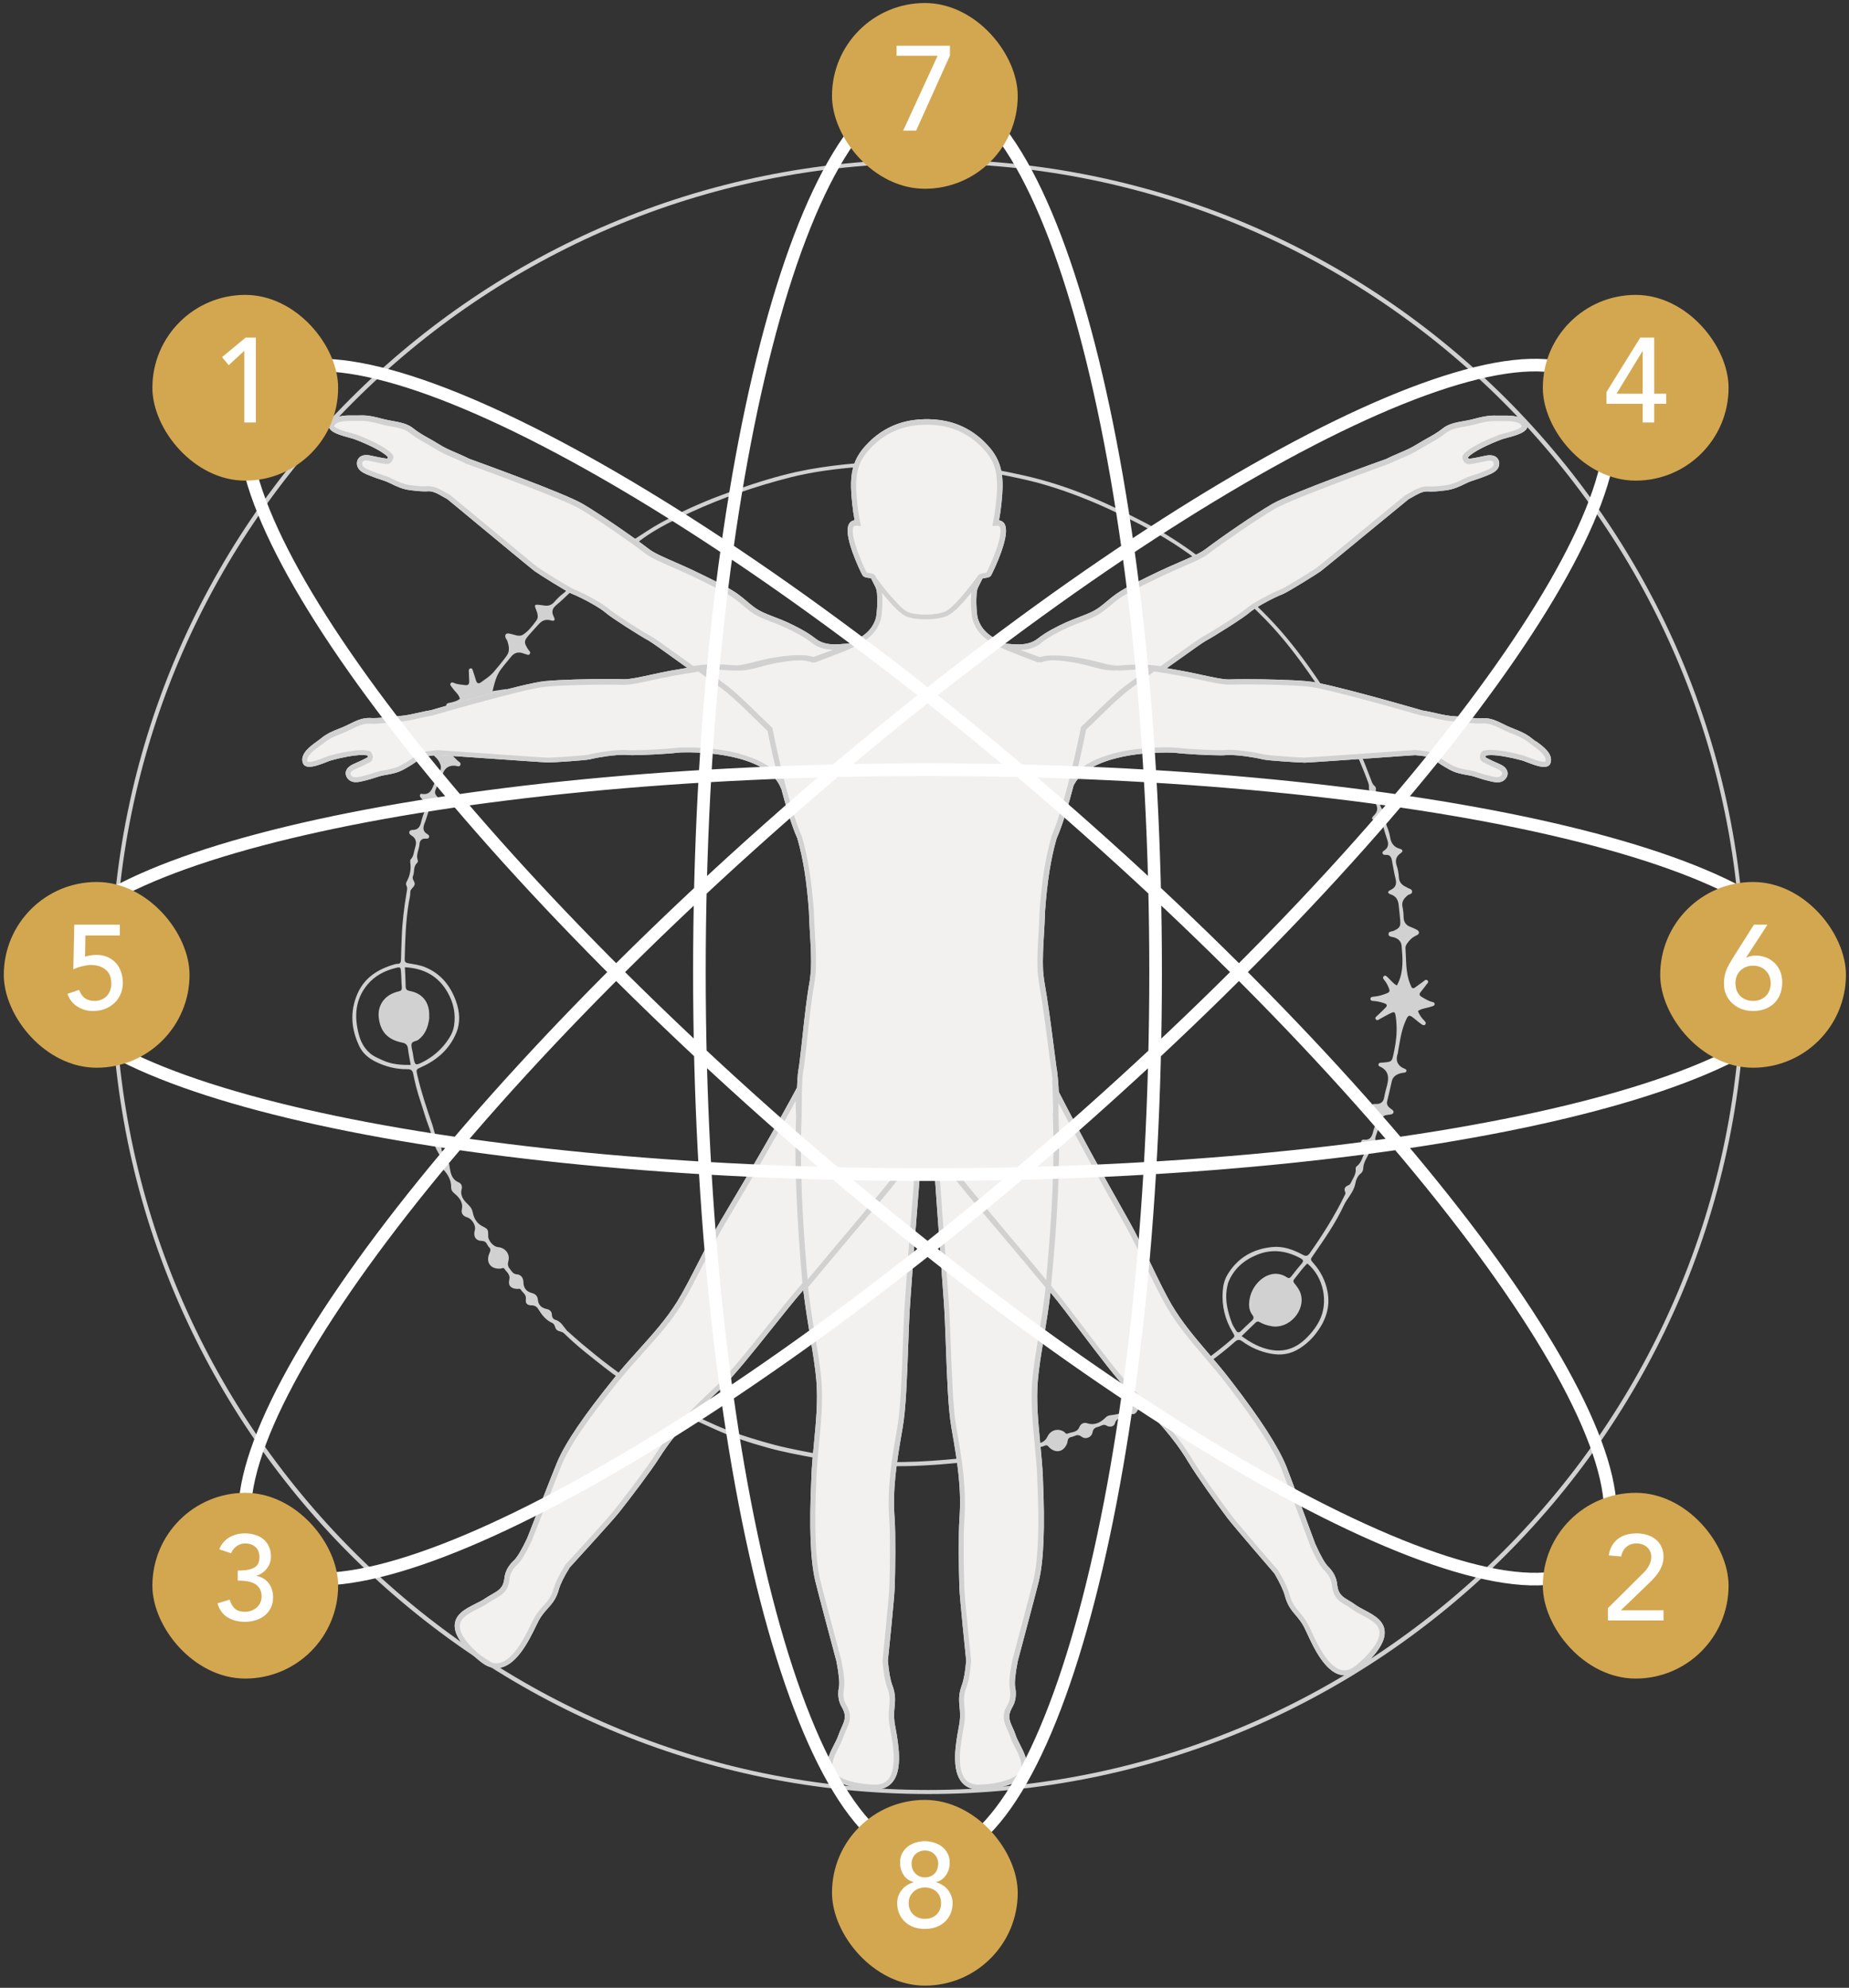 <svg width="293" height="315" viewBox="0 0 293 315" fill="none" xmlns="http://www.w3.org/2000/svg">
<rect x="0" y="0" width="293" height="315" fill="#333333" stroke="none"/>
<g clip-path="url(#clip0_147_176)">
<mask id="mask0_147_176" style="mask-type:luminance" maskUnits="userSpaceOnUse" x="0" y="9" width="293" height="291">
<path d="M292.515 9.021H0.602V299.944H292.515V9.021Z" fill="white"/>
</mask>
<g mask="url(#mask0_147_176)">
<path d="M194.602 203.309C194.538 203.621 194.446 203.97 194.391 204.328C194.115 206.209 194.583 207.981 195.235 209.715C195.382 210.11 195.648 210.468 195.868 210.844C196.088 211.23 196.354 211.202 196.648 210.918C197.217 210.367 197.786 209.816 198.373 209.284C198.713 208.981 198.713 208.715 198.447 208.366C197.85 207.577 197.869 206.668 198.034 205.769C198.493 203.227 201.319 200.703 203.934 202.419C204.265 202.639 204.448 202.492 204.65 202.235C205.182 201.556 205.714 200.868 206.283 200.216C206.632 199.812 206.485 199.61 206.091 199.399C203.888 198.206 201.613 197.867 199.227 198.83C197.098 199.693 195.474 201.079 194.602 203.318M64.167 153.28C64.213 154.372 64.268 155.345 64.287 156.318C64.287 156.804 64.479 156.951 64.966 157.043C66.957 157.419 68.049 158.842 68.012 160.879C68.012 161.063 68.031 161.237 68.012 161.421C67.829 162.743 67.407 163.936 66.278 164.78C65.938 165.037 65.314 164.982 65.223 165.423C65.131 165.854 65.324 166.34 65.397 166.799C65.443 167.084 65.48 167.368 65.535 167.653C65.755 168.809 65.847 168.873 66.93 168.332C68.398 167.598 69.664 166.561 70.655 165.257C71.252 164.468 71.775 163.614 71.949 162.559C72.252 160.641 71.857 158.888 70.921 157.245C69.462 154.694 67.205 153.445 64.177 153.28M65.085 168.763C64.929 167.846 64.746 167.038 64.654 166.221C64.58 165.597 64.351 165.34 63.69 165.211C61.414 164.753 60.267 163.458 60.02 161.256C59.827 159.521 60.708 158.034 62.332 157.373C62.598 157.263 62.873 157.162 63.158 157.107C63.534 157.034 63.709 156.869 63.672 156.447C63.598 155.62 63.608 154.785 63.543 153.959C63.488 153.271 63.424 153.216 62.745 153.381C60.983 153.803 59.414 154.62 58.239 156.015C56.276 158.356 56.12 161.054 56.844 163.871C57.147 165.046 57.689 166.093 58.625 166.9C59.212 167.414 59.919 167.68 60.598 168.002C61.992 168.653 63.479 168.782 65.085 168.754M207.146 200.235C206.338 201.015 205.76 201.896 205.1 202.694C204.852 202.988 204.962 203.19 205.173 203.438C205.558 203.915 205.926 204.411 206.109 205.007C206.935 207.696 204.237 210.688 201.466 210.156C200.823 210.037 200.199 209.853 199.63 209.523C199.374 209.376 199.181 209.376 198.961 209.596C198.245 210.303 197.52 210.991 196.758 211.725C197.96 212.616 199.153 213.304 200.53 213.708C202.879 214.396 204.944 213.956 206.742 212.294C207.678 211.432 208.467 210.459 209.055 209.33C210.569 206.411 209.752 202.336 207.164 200.225M77.326 112.759C77.345 113.585 77.51 114.292 77.629 114.99C77.675 115.256 77.923 115.605 77.501 115.715C77.115 115.816 77.088 115.412 76.969 115.164C76.684 114.586 76.39 113.998 76.106 113.411C75.904 113.007 75.656 112.989 75.363 113.319C75.142 113.558 74.913 113.787 74.702 114.035C73.399 115.513 72.564 117.275 71.72 119.028C71.582 119.322 71.609 119.597 71.811 119.836C71.995 120.056 72.234 120.23 72.417 120.451C72.619 120.68 73.078 120.808 72.968 121.185C72.83 121.634 72.399 121.359 72.114 121.341C71.206 121.286 70.582 121.625 70.224 122.46C69.903 123.186 69.572 123.911 69.242 124.626C68.774 125.645 68.802 125.82 69.636 126.581C69.793 126.728 70.022 126.829 69.967 127.086C69.903 127.362 69.664 127.362 69.444 127.362C68.572 127.352 68.15 127.885 67.893 128.619C67.691 129.197 67.553 129.803 67.315 130.372C67.003 131.124 66.939 131.758 67.774 132.217C67.921 132.299 68.058 132.464 67.994 132.666C67.902 132.923 67.682 132.914 67.453 132.896C66.81 132.859 66.507 133.226 66.471 133.804C66.425 134.658 65.856 135.447 66.214 136.347C66.26 136.448 66.186 136.659 66.104 136.741C65.452 137.32 65.727 138.173 65.434 138.862C65.223 139.375 65.828 139.715 65.7 140.192C65.571 140.66 64.993 140.862 65.012 141.459C65.021 141.991 64.865 142.524 64.773 143.056C64.287 146.02 64.204 149.012 64.131 152.004C64.121 152.472 64.305 152.583 64.755 152.656C65.636 152.812 66.535 152.922 67.379 153.271C69.848 154.29 71.362 156.18 72.252 158.631C72.848 160.283 72.977 162.018 72.325 163.624C71.288 166.166 69.343 167.928 66.856 169.057C65.929 169.479 65.911 169.424 66.15 170.452C66.755 173.095 67.627 175.665 68.508 178.226C68.838 179.189 68.912 180.309 69.811 181.016C69.875 181.071 69.903 181.209 69.903 181.31C69.884 182.439 70.288 183.402 71.04 184.219C71.233 184.43 71.206 184.66 71.242 184.907C71.408 185.889 71.564 186.89 72.656 187.349C73.105 187.541 73.289 187.954 73.16 188.432C72.867 189.515 73.527 190.258 74.17 190.873C74.592 191.277 74.821 191.616 74.931 192.186C75.087 193.039 75.564 193.838 76.326 194.251C77.326 194.801 77.372 194.719 77.363 195.903C77.363 196.628 78.207 197.573 78.914 197.628C80.052 197.72 80.859 198.711 80.566 199.803C80.428 200.326 80.465 200.684 80.786 201.07C81.098 201.446 81.272 201.896 81.915 201.942C82.557 201.988 82.933 202.511 82.942 203.153C82.952 204.126 83.41 204.677 84.319 204.915C84.86 205.053 85.181 205.393 85.237 205.98C85.319 206.788 85.787 207.256 86.576 207.421C87.09 207.522 87.448 207.806 87.457 208.357C87.457 208.743 87.687 209.055 87.953 209.128C88.907 209.385 89.274 210.211 89.834 210.863C89.907 210.945 89.999 211 90.082 211.074C90.788 211.698 91.477 212.331 92.192 212.928C95.129 215.387 98.12 217.755 101.396 219.756C104.168 221.454 107.067 222.913 110.004 224.281C112.225 225.318 114.436 226.383 116.767 227.163C119.437 228.053 122.117 228.879 124.879 229.476C128.017 230.155 131.174 230.715 134.349 231.174C140.249 232.018 146.15 231.706 152.05 231.118C152.298 231.091 152.573 231.118 152.766 230.917C153.097 230.595 153.427 230.614 153.849 230.761C154.4 230.962 154.969 230.944 155.418 230.439C155.749 230.072 156.171 230.035 156.602 230.256C157.336 230.623 158.006 230.485 158.547 229.916C158.988 229.448 159.447 229.411 160.016 229.622C160.796 229.907 161.465 229.751 162.016 229.081C162.567 228.42 162.952 228.338 163.732 228.622C164.622 228.943 165.577 228.539 165.98 227.668C166.467 226.621 167.632 226.272 168.605 226.887C168.779 226.998 168.908 227.282 169.137 227.19C169.798 226.906 170.679 227.043 171.037 226.153C171.248 225.63 171.716 225.364 172.275 225.538C173.496 225.924 174.404 225.428 175.221 224.611C175.533 224.299 175.882 224.281 176.285 224.226C177.267 224.088 178.295 223.914 178.736 222.794C178.928 222.298 179.323 222.197 179.791 222.28C180.066 222.335 180.341 222.51 180.617 222.298C181.195 221.849 182.076 221.812 182.388 220.977C182.452 220.812 182.645 220.692 182.828 220.711C183.507 220.747 183.957 220.298 184.471 219.976C185.26 219.49 185.82 218.646 186.82 218.49C189.665 216.516 192.519 214.543 195.143 212.267C195.73 211.753 195.712 211.753 195.327 211.12C194.115 209.119 193.592 206.953 193.758 204.603C193.822 203.676 194.033 202.804 194.492 202.024C196.088 199.344 198.493 197.94 201.558 197.619C203.31 197.435 204.916 198.014 206.421 198.83C206.962 199.124 207.219 199.051 207.55 198.592C209.596 195.701 211.468 192.709 213.028 189.533C213.12 189.34 213.276 189.129 213.175 188.918C212.9 188.331 213.175 188.037 213.67 187.826C213.845 187.753 213.973 187.633 214.047 187.459C214.368 186.752 214.909 186.119 214.827 185.265C214.808 185.073 214.863 184.898 215.019 184.788C215.735 184.256 215.882 183.402 216.24 182.668C216.506 182.126 216.579 181.64 215.946 181.282C215.79 181.19 215.653 181.062 215.708 180.851C215.763 180.63 215.965 180.575 216.139 180.594C217.084 180.713 217.396 180.153 217.58 179.373C217.69 178.914 217.873 178.483 218.029 178.033C218.36 177.097 218.525 176.216 217.506 175.537C217.185 175.326 217.314 175.014 217.708 174.949C217.846 174.922 217.993 174.949 218.139 174.949C218.809 174.931 219.222 174.61 219.332 173.94C219.442 173.297 219.617 172.673 219.782 172.049C220.14 170.7 220.048 169.617 218.617 168.993C218.479 168.929 218.387 168.8 218.442 168.644C218.488 168.506 218.607 168.415 218.763 168.405C219.048 168.387 219.341 168.378 219.626 168.341C220.443 168.24 220.58 168.13 220.764 167.313C220.902 166.68 221.039 166.047 221.131 165.404C221.342 164.046 221.379 162.678 221.204 161.311C221.067 160.246 221.012 160.219 220.021 160.733C219.571 160.962 219.13 161.219 218.69 161.458C218.479 161.577 218.231 161.806 218.02 161.54C217.8 161.265 218.094 161.109 218.268 160.935C218.717 160.512 219.167 160.09 219.589 159.65C219.855 159.374 219.8 159.145 219.424 159.007C218.846 158.796 218.249 158.658 217.635 158.622C217.433 158.612 217.167 158.585 217.167 158.291C217.167 158.016 217.414 157.961 217.635 157.943C218.396 157.887 219.121 157.676 219.828 157.383C220.149 157.245 220.259 157.071 220.131 156.713C219.938 156.199 219.718 155.721 219.351 155.299C219.213 155.143 219.066 154.923 219.259 154.721C219.516 154.464 219.709 154.694 219.892 154.868C220.36 155.299 220.736 155.841 221.36 156.171C221.452 155.988 221.507 155.868 221.571 155.74C222.443 153.849 222.269 151.867 222.104 149.884C222.039 149.159 221.571 148.746 220.883 148.535C220.571 148.434 220.039 148.489 220.03 148.03C220.021 147.562 220.562 147.636 220.865 147.498C221.801 147.057 221.957 146.846 221.883 145.837C221.828 145.047 221.718 144.258 221.645 143.469C221.571 142.652 221.269 142.037 220.415 141.743C219.828 141.532 219.819 141.294 220.397 141.009C221.204 140.615 221.342 140.045 221.14 139.229C220.902 138.283 220.755 137.32 220.571 136.365C220.47 135.814 220.241 135.411 219.58 135.466C219.36 135.484 219.13 135.447 219.075 135.181C219.039 134.961 219.231 134.869 219.369 134.768C220.002 134.328 220.076 133.759 219.828 133.07C219.589 132.391 219.397 131.694 219.195 130.996C219.002 130.354 218.69 129.931 217.919 129.922C217.332 129.913 217.258 129.665 217.726 129.206C218.268 128.674 218.378 128.123 218.057 127.453C217.726 126.747 217.69 125.911 217.047 125.333C216.919 125.223 216.91 124.92 216.928 124.718C216.946 124.452 216.882 124.213 216.8 123.984C215.643 120.864 214.313 117.826 212.698 114.916C211.275 112.356 209.66 109.914 208.009 107.51C205.733 104.206 203.31 101.021 200.502 98.139C198.483 96.074 196.327 94.147 194.125 92.283C191.151 89.759 188.086 87.364 184.728 85.354C182.158 83.812 179.479 82.481 176.79 81.178C173.312 79.498 169.724 78.085 166.026 76.956C163.292 76.13 160.502 75.57 157.703 75.029C153.73 74.267 149.738 73.698 145.691 73.606C142.58 73.533 139.488 73.725 136.395 73.973C132.615 74.276 128.852 74.726 125.163 75.671C119.731 77.057 114.436 78.874 109.343 81.233C106.012 82.775 102.69 84.39 99.937 86.905C99.864 86.978 99.754 87.061 99.662 87.07C98.946 87.089 98.515 87.63 97.955 87.942C97.184 88.374 96.643 88.906 96.891 89.925C97.001 90.374 96.716 90.558 96.331 90.273C95.67 89.787 95.138 89.952 94.578 90.393C94.064 90.796 93.56 91.2 93.018 91.567C92.358 92.017 92 92.531 92.266 93.385C92.412 93.853 92.137 94.073 91.788 93.788C91.119 93.256 90.669 93.577 90.192 94.027C89.531 94.642 88.898 95.284 88.191 95.854C87.54 96.386 87.338 96.927 87.751 97.726C88.035 98.276 87.87 98.478 87.292 98.313C86.484 98.084 85.888 98.322 85.365 98.919C84.86 99.488 84.337 100.03 83.842 100.608C82.998 101.59 82.998 101.783 83.667 102.875C83.814 103.104 84.144 103.324 83.952 103.627C83.741 103.949 83.429 103.655 83.172 103.618C83.098 103.609 83.034 103.581 82.961 103.554C82.144 103.223 81.483 103.435 80.951 104.114C80.437 104.765 79.887 105.389 79.391 106.05C78.648 107.042 78.373 108.207 78.051 109.52C78.813 109.4 79.409 109.308 80.006 109.226C80.217 109.198 80.483 109.152 80.547 109.428C80.602 109.666 80.428 109.832 80.199 109.896C79.776 110.006 79.373 110.162 79.006 110.391C78.29 110.841 78.29 110.85 78.712 111.548C79.07 112.144 79.538 112.64 80.052 113.099C80.189 113.227 80.29 113.393 80.199 113.576C80.052 113.842 79.813 113.732 79.639 113.622C78.996 113.209 78.308 112.897 77.391 112.769M89.852 91.595C89.852 91.595 89.926 91.531 89.944 91.54C91.22 92.026 92.229 91.586 93.119 90.65C93.367 90.393 93.679 90.191 93.991 90.007C94.56 89.658 94.945 89.282 94.707 88.52C94.569 88.08 94.853 87.887 95.257 88.08C95.945 88.41 96.514 88.208 97.047 87.768C97.726 87.199 98.579 86.859 99.13 86.079C99.396 85.712 100.029 85.767 100.469 85.492C101.901 84.583 103.296 83.61 104.792 82.802C107.746 81.196 110.784 79.792 113.931 78.608C117.308 77.332 120.731 76.167 124.227 75.258C129.348 73.927 134.597 73.432 139.864 73.12C143.874 72.881 147.875 72.936 151.849 73.469C155.381 73.946 158.896 74.588 162.383 75.377C165.733 76.139 168.999 77.186 172.174 78.471C175.414 79.774 178.552 81.325 181.654 82.94C187.536 85.996 192.638 90.09 197.529 94.504C199.786 96.542 201.906 98.699 203.852 101.03C206.238 103.884 208.357 106.941 210.404 110.052C212.56 113.319 214.423 116.733 215.974 120.313C216.423 121.341 216.79 122.396 217.203 123.433C217.359 123.828 217.46 124.259 217.827 124.553C217.928 124.636 218.038 124.801 218.029 124.911C217.938 125.856 218.479 126.646 218.69 127.508C218.855 128.142 219.186 128.582 219.865 128.784C220.452 128.949 220.479 129.096 220.021 129.546C219.589 129.968 219.562 130.381 219.764 130.913C219.984 131.482 220.195 132.07 220.287 132.676C220.434 133.639 220.902 134.254 221.847 134.511C222.306 134.64 222.37 134.915 221.984 135.181C221.214 135.704 221.039 136.347 221.342 137.228C221.544 137.797 221.626 138.43 221.672 139.036C221.718 139.788 222.122 140.22 222.746 140.523C222.81 140.55 222.884 140.578 222.939 140.624C223.214 140.844 223.719 140.835 223.765 141.239C223.82 141.707 223.278 141.688 223.021 141.909C222.489 142.377 222.076 142.872 222.241 143.671C222.361 144.231 222.416 144.818 222.425 145.396C222.452 146.195 222.856 146.654 223.572 146.911C223.875 147.021 224.168 147.158 224.462 147.305C224.976 147.562 225.003 147.994 224.462 148.232C223.838 148.508 223.379 148.93 223.003 149.471C222.838 149.71 222.691 149.967 222.718 150.27C222.856 152.133 222.718 154.033 223.416 155.822C223.48 155.988 223.544 156.162 223.618 156.327C223.746 156.621 223.957 156.685 224.223 156.492C224.664 156.18 225.095 155.85 225.545 155.538C225.738 155.4 225.93 155.125 226.196 155.363C226.481 155.611 226.196 155.813 226.059 155.997C225.756 156.401 225.453 156.804 225.132 157.19C224.847 157.53 224.921 157.768 225.279 157.97C225.838 158.291 226.38 158.658 227.031 158.796C227.178 158.824 227.307 158.897 227.334 159.062C227.371 159.282 227.224 159.383 227.041 159.439C226.692 159.539 226.352 159.659 226.004 159.732C225.554 159.833 225.095 159.925 224.701 160.219C224.912 160.843 225.279 161.32 225.719 161.761C225.875 161.917 226.022 162.109 225.866 162.33C225.701 162.559 225.462 162.449 225.288 162.33C224.985 162.128 224.71 161.898 224.434 161.669C223.223 160.668 223.186 160.687 222.608 162.091C222.012 163.541 221.828 165.083 221.544 166.607C221.535 166.68 221.544 166.753 221.526 166.827C221.103 168.002 221.379 168.873 222.59 169.36C222.755 169.424 222.93 169.534 222.856 169.755C222.81 169.892 222.673 169.975 222.517 169.984C222.186 170.012 221.874 170.076 221.571 170.204C221.039 170.425 220.672 170.773 220.544 171.37C220.314 172.425 220.066 173.481 219.81 174.527C219.718 174.885 219.828 175.17 220.057 175.417C220.204 175.573 220.388 175.693 220.562 175.821C220.718 175.931 220.856 176.06 220.819 176.262C220.773 176.519 220.544 176.574 220.333 176.61C220.122 176.647 219.901 176.675 219.69 176.702C219.259 176.776 218.993 177.014 218.864 177.446C218.617 178.272 218.36 179.107 218.057 179.915C217.855 180.456 217.873 180.887 218.341 181.264C218.479 181.374 218.598 181.521 218.69 181.677C218.846 181.952 218.791 182.172 218.461 182.246C218.25 182.292 218.029 182.273 217.818 182.292C217.488 182.328 217.112 182.393 216.974 182.695C216.616 183.476 216.066 184.191 216.029 185.082C216.01 185.476 215.919 185.733 215.598 185.99C215.093 186.385 214.863 187.046 214.762 187.587C214.506 188.946 213.487 189.845 212.945 191.02C211.633 193.838 209.853 196.389 208.082 198.94C207.623 199.601 207.632 199.601 208.146 200.189C209.275 201.455 210.009 202.933 210.349 204.594C210.872 207.155 210.037 209.376 208.495 211.358C207.788 212.267 206.935 213.047 205.944 213.68C204.494 214.607 202.98 214.828 201.291 214.497C199.658 214.176 198.199 213.533 196.868 212.57C196.419 212.249 196.125 212.239 195.675 212.643C193.161 214.883 190.39 216.782 187.646 218.719C187.242 219.004 186.747 219.196 186.508 219.692C186.435 219.848 186.26 219.93 186.068 219.986C184.994 220.27 184.095 220.812 183.462 221.757C183.361 221.913 183.195 222.069 183.03 222.041C182.149 221.94 181.599 222.647 180.865 222.895C180.332 223.079 180.305 223.712 179.864 223.996C179.396 224.308 178.892 223.813 178.405 224.162C177.79 224.602 176.91 224.648 176.662 225.602C176.542 226.052 175.863 226.217 175.368 225.924C174.826 225.593 174.478 225.988 174.056 226.098C173.606 226.208 173.239 226.346 173.129 226.97C172.982 227.796 172.018 228.172 171.358 227.649C170.715 227.135 170.284 227.649 169.761 227.723C169.339 227.787 169.183 228.099 169.155 228.503C169.155 228.604 169.1 228.714 169.064 228.815C168.531 230.063 167.384 230.338 166.357 229.457C166.118 229.255 165.971 228.888 165.567 229.09C165.109 229.329 164.466 229.237 164.191 229.815C164.145 229.907 164.136 230.026 164.081 230.118C163.686 230.825 163.016 230.981 162.365 230.54C161.704 230.1 160.823 230.21 160.3 230.816C159.658 231.55 159.667 231.531 158.703 231.109C158.015 230.806 157.364 231.027 156.767 231.394C156.354 231.651 156.033 231.825 155.492 231.568C154.996 231.33 154.354 231.421 153.849 231.761C153.528 231.972 153.28 232.156 152.895 231.844C152.592 231.605 152.197 231.788 151.849 231.816C148.15 232.174 144.443 232.403 140.717 232.339C136.808 232.266 132.954 231.733 129.128 231.027C126.65 230.568 124.154 230.109 121.731 229.439C118.712 228.604 115.721 227.64 112.867 226.3C110.94 225.401 108.976 224.575 107.077 223.629C103.094 221.656 99.258 219.426 95.762 216.672C93.578 214.956 91.376 213.258 89.394 211.303C89.026 210.945 88.503 211.037 88.191 210.716C87.907 210.422 87.971 209.853 87.512 209.651C86.484 209.192 85.842 208.357 85.282 207.43C85.062 207.072 84.723 206.843 84.2 206.852C83.548 206.852 83.245 206.549 83.328 205.907C83.429 205.126 82.832 204.842 82.511 204.355C82.392 204.163 82.199 204.255 82.025 204.255C80.997 204.245 80.474 203.741 80.703 202.814C80.914 201.951 80.272 201.593 79.923 201.051C79.776 200.822 79.529 201.015 79.327 201.033C77.776 201.171 76.932 200.069 77.547 198.619C77.703 198.243 77.822 197.949 77.51 197.656C77.152 197.316 77.143 196.664 76.381 196.646C75.363 196.628 74.959 195.912 75.243 194.939C75.454 194.223 74.803 193.14 74.032 192.911C73.371 192.718 73.05 192.286 73.188 191.635C73.417 190.524 72.784 189.79 72.068 189.175C71.701 188.863 71.481 188.615 71.49 188.129C71.508 187.027 70.995 186.137 70.279 185.357C70.095 185.155 69.903 184.962 69.958 184.715C70.123 183.935 69.802 183.246 69.444 182.659C68.655 181.392 68.49 179.924 67.966 178.575C67.443 177.235 67.067 175.83 66.608 174.463C66.14 173.059 65.764 171.627 65.48 170.168C65.36 169.562 65.067 169.433 64.534 169.433C62.727 169.452 61.038 169.011 59.432 168.203C58.368 167.662 57.478 166.9 56.964 165.845C55.642 163.119 55.413 160.301 56.643 157.474C57.771 154.886 59.937 153.555 62.543 152.812C62.681 152.775 62.828 152.739 62.974 152.739C63.461 152.739 63.534 152.472 63.543 152.032C63.562 150.839 63.626 149.655 63.663 148.462C63.745 146.112 64.039 143.79 64.424 141.477C64.489 141.083 64.599 140.697 64.397 140.312C64.296 140.11 64.342 139.908 64.452 139.697C64.975 138.724 65.186 137.687 65.002 136.585C64.984 136.457 65.002 136.264 65.085 136.182C65.599 135.649 65.581 134.915 65.792 134.273C66.039 133.52 65.957 132.85 65.195 132.391C65.012 132.281 64.819 132.125 64.846 131.886C64.892 131.565 65.195 131.519 65.434 131.519C66.232 131.501 66.544 131.033 66.718 130.326C66.893 129.628 67.122 128.94 67.388 128.27C67.618 127.692 67.581 127.233 67.085 126.82C66.92 126.682 66.764 126.526 66.636 126.352C66.434 126.086 66.544 125.746 66.819 125.801C68.242 126.058 68.471 124.957 68.866 124.067C69.141 123.443 69.343 122.782 69.701 122.194C69.948 121.79 69.894 121.368 69.701 120.946C69.517 120.551 69.279 120.194 68.93 119.918C68.802 119.817 68.756 119.67 68.792 119.533C68.856 119.312 69.049 119.322 69.233 119.349C69.444 119.377 69.664 119.386 69.875 119.413C70.472 119.468 70.921 119.276 71.197 118.707C72.068 116.926 73.078 115.21 73.555 113.264C73.61 113.053 73.656 112.842 73.683 112.631C73.729 112.227 73.527 112.016 73.124 112.034C72.692 112.043 72.261 112.053 71.83 112.099C71.536 112.126 71.252 112.154 70.976 112.053C70.848 112.007 70.719 111.933 70.719 111.75C70.719 111.575 70.839 111.484 70.976 111.438C71.178 111.373 71.398 111.346 71.609 111.291C72.068 111.181 72.5 111.025 72.876 110.749C72.738 110.144 72.325 109.786 71.977 109.382C71.839 109.217 71.701 109.042 71.582 108.868C71.463 108.694 71.261 108.519 71.408 108.29C71.554 108.051 71.793 108.161 71.995 108.244C72.536 108.473 73.124 108.482 73.692 108.565C74.16 108.629 74.372 108.446 74.353 107.978C74.335 107.51 74.317 107.041 74.298 106.573C74.289 106.316 74.234 105.995 74.528 105.922C74.849 105.839 74.904 106.17 74.977 106.408C75.124 106.895 75.289 107.372 75.436 107.849C75.583 108.336 75.867 108.381 76.244 108.106C76.913 107.611 77.629 107.17 78.18 106.546C78.914 105.702 79.621 104.83 80.281 103.93C80.832 103.187 80.657 102.361 80.391 101.562C80.336 101.397 80.189 101.259 80.125 101.094C79.942 100.599 80.162 100.323 80.676 100.387C80.713 100.387 80.74 100.415 80.777 100.424C81.483 100.525 82.227 100.993 82.878 100.571C83.759 100.011 84.401 99.139 85.016 98.304C85.356 97.845 85.191 97.203 84.961 96.643C84.631 95.808 84.677 95.762 85.604 95.872C85.815 95.899 86.035 95.918 86.246 95.954C86.861 96.055 87.365 95.909 87.797 95.431C88.256 94.927 88.733 94.413 89.283 94.018C89.981 93.513 90.155 92.917 89.88 92.136C89.825 91.971 89.751 91.797 89.88 91.632" fill="#D1D1D1"/>
<path d="M243.393 117.504C243.173 117.348 242.989 117.211 242.852 117.101C241.833 116.256 240.925 115.898 239.878 115.485C239.704 115.412 239.521 115.348 239.337 115.265C238.988 115.127 238.64 114.953 238.273 114.769C237.309 114.301 236.318 113.806 235.226 113.806C235.143 113.806 235.061 113.806 234.987 113.806C234.813 113.815 234.63 113.824 234.437 113.824C233.712 113.824 232.95 113.741 232.216 113.659C231.693 113.604 231.152 113.539 230.629 113.512C229.426 113.448 228.555 113.246 227.545 113.016C227.151 112.925 226.738 112.833 226.279 112.741C226.004 112.686 225.71 112.631 225.361 112.576C224.471 112.319 210.505 108.262 207.247 107.959C204.733 107.73 200.557 107.629 197.538 107.629C196.501 107.629 195.556 107.638 194.804 107.666C193.849 107.693 192.179 107.326 190.39 106.941C189.344 106.711 188.252 106.472 187.196 106.289C186.398 106.151 185.627 106.014 184.884 105.885C185.416 105.509 185.948 105.123 186.471 104.756C188.609 103.233 190.628 101.792 191.005 101.59C192.546 100.764 197.144 97.836 197.905 97.148C198.786 96.358 201.447 94.871 203.374 94.101C204.136 93.788 208.816 90.879 209.266 90.53C209.972 89.989 214.542 86.235 218.204 83.216C220.645 81.206 222.948 79.315 223.214 79.104C223.388 79.012 223.581 78.902 223.774 78.792C224.517 78.36 225.361 77.874 226.105 77.874C226.141 77.874 226.169 77.874 226.196 77.874C226.389 77.883 226.591 77.892 226.793 77.892C227.554 77.892 228.252 77.81 228.995 77.718L229.114 77.7C230.289 77.562 231.271 77.112 232.335 76.58C232.84 76.332 233.381 76.158 233.96 75.965C234.409 75.818 234.868 75.671 235.318 75.478C235.391 75.442 235.483 75.414 235.575 75.377C236.144 75.148 236.914 74.845 237.3 74.313C237.621 73.863 237.667 73.267 237.419 72.817C237.281 72.56 236.914 72.138 236.07 72.138C235.85 72.138 235.602 72.165 235.336 72.23C234.675 72.376 233.693 72.587 232.757 72.716C232.712 72.688 232.638 72.569 232.62 72.477C233.427 71.55 235.969 70.376 237.942 69.632C238.08 69.577 238.364 69.504 238.695 69.412C240.245 68.999 241.558 68.595 241.934 67.916C242.053 67.705 242.072 67.466 241.989 67.246C241.493 65.86 239.392 65.86 238.502 65.86C238.309 65.86 238.117 65.86 237.942 65.86C237.786 65.86 237.649 65.86 237.511 65.86C237.401 65.86 237.3 65.86 237.226 65.86C237.089 65.86 236.942 65.851 236.804 65.851C235.63 65.851 234.74 66.08 233.712 66.346C233.519 66.392 233.326 66.447 233.125 66.493C232.739 66.585 232.345 66.658 231.913 66.732C230.729 66.943 229.5 67.163 228.555 67.943C227.839 68.522 226.967 69.017 226.123 69.485C225.646 69.751 225.159 70.027 224.701 70.311C223.645 70.981 222.792 71.339 221.801 71.761C221.415 71.927 221.012 72.101 220.562 72.303C220.296 72.422 220.021 72.56 219.681 72.725C218.773 73.046 204.485 78.168 201.557 79.884C198.74 81.536 193.528 85.115 190.922 87.098C190.142 87.685 188.499 88.401 186.756 89.154C185.728 89.603 184.664 90.062 183.663 90.54C180.956 91.843 178.396 93.082 177.038 94.018L176.873 94.128C176.377 94.477 175.9 94.871 175.432 95.266C174.753 95.835 174.046 96.423 173.312 96.808C172.587 97.184 171.798 97.487 170.945 97.808C170.266 98.075 169.568 98.341 168.871 98.653C167.384 99.341 165.815 100.13 164.439 101.204C163.64 101.828 162.658 102.122 161.355 102.122C160.832 102.122 160.318 102.076 159.86 102.039C159.649 102.021 159.456 102.003 159.263 101.994H159.217C157.263 101.076 155.602 100.14 154.95 98.001C154.776 97.414 154.684 95.642 154.712 94.954C154.776 93.486 154.803 93.421 155.271 92.513C155.381 92.293 155.528 92.017 155.693 91.678C155.785 91.641 155.978 91.613 156.097 91.595C156.492 91.54 156.896 91.485 157.07 91.154C157.281 90.769 158.052 89.181 158.657 87.474C159.447 85.235 159.621 83.775 159.181 83.023C159.043 82.793 158.786 82.518 158.309 82.454C158.612 80.838 158.841 78.709 158.869 77.287C158.933 75.075 158.501 73.322 157.565 71.917C157.382 71.624 157.171 71.339 156.951 71.073C156.694 70.77 156.428 70.477 156.161 70.201C155.602 69.623 154.978 69.1 154.335 68.65C152.289 67.218 149.876 66.466 147.169 66.429C147.086 66.429 147.003 66.429 146.912 66.429H146.829C146.746 66.429 146.664 66.429 146.581 66.429C143.865 66.466 141.452 67.209 139.405 68.641C138.754 69.091 138.139 69.614 137.579 70.192C137.304 70.467 137.038 70.761 136.781 71.064C136.561 71.33 136.349 71.615 136.166 71.908C135.23 73.312 134.799 75.066 134.863 77.268C134.89 78.691 135.12 80.82 135.423 82.435C134.955 82.5 134.689 82.766 134.551 83.004C134.11 83.757 134.285 85.207 135.074 87.456C135.68 89.163 136.441 90.751 136.661 91.136C136.845 91.466 137.249 91.522 137.634 91.577C137.753 91.595 137.955 91.623 138.038 91.659C138.203 92.008 138.35 92.274 138.46 92.494C138.928 93.412 138.965 93.467 139.02 94.936C139.047 95.633 138.956 97.405 138.781 97.992C138.13 100.121 136.478 101.067 134.533 101.975H134.514C134.285 101.984 134.037 102.012 133.78 102.03C133.33 102.067 132.817 102.113 132.293 102.113C131 102.113 130.027 101.819 129.229 101.195C127.861 100.121 126.301 99.332 124.824 98.644C124.136 98.322 123.438 98.056 122.768 97.799H122.759C121.924 97.478 121.126 97.175 120.41 96.79C119.676 96.404 118.978 95.817 118.309 95.248C117.85 94.862 117.373 94.459 116.877 94.11L116.721 94C115.372 93.054 112.83 91.824 110.132 90.521C109.132 90.035 108.077 89.576 107.058 89.126C105.324 88.374 103.69 87.658 102.92 87.07C100.332 85.088 95.147 81.508 92.348 79.856C89.439 78.14 75.243 73.028 74.344 72.698C74.014 72.532 73.738 72.395 73.472 72.275C73.032 72.073 72.628 71.908 72.243 71.734C71.261 71.312 70.407 70.954 69.361 70.284C68.902 69.99 68.416 69.715 67.948 69.458C67.113 68.99 66.241 68.494 65.535 67.916C64.599 67.136 63.378 66.925 62.194 66.704C61.772 66.631 61.378 66.558 60.992 66.466C60.79 66.42 60.598 66.365 60.405 66.319C59.377 66.053 58.496 65.823 57.331 65.823C57.193 65.823 57.046 65.823 56.909 65.832C56.835 65.832 56.744 65.832 56.624 65.832C56.496 65.832 56.349 65.832 56.202 65.832C56.019 65.832 55.835 65.832 55.642 65.832C54.752 65.832 52.669 65.832 52.174 67.218C52.091 67.439 52.109 67.668 52.229 67.888C52.596 68.567 53.908 68.971 55.441 69.384C55.762 69.476 56.046 69.549 56.184 69.605C58.148 70.348 60.68 71.514 61.479 72.45C61.451 72.541 61.387 72.661 61.341 72.688C60.414 72.56 59.432 72.349 58.781 72.202C58.524 72.138 58.276 72.11 58.056 72.11C57.212 72.11 56.854 72.532 56.716 72.789C56.468 73.239 56.514 73.836 56.835 74.285C57.212 74.818 57.982 75.13 58.551 75.35C58.643 75.387 58.735 75.423 58.808 75.451C59.249 75.644 59.717 75.79 60.157 75.937C60.726 76.121 61.268 76.305 61.772 76.552C62.837 77.085 63.8 77.534 64.975 77.672L65.094 77.69C65.828 77.782 66.526 77.865 67.287 77.865C67.489 77.865 67.691 77.865 67.884 77.846C67.911 77.846 67.948 77.846 67.976 77.846C68.71 77.846 69.554 78.333 70.297 78.764C70.49 78.874 70.673 78.984 70.857 79.076C71.123 79.278 73.408 81.178 75.831 83.188C79.474 86.207 84.007 89.961 84.713 90.503C85.163 90.852 89.806 93.761 90.568 94.073C92.477 94.844 95.12 96.331 96.001 97.12C96.762 97.808 101.332 100.736 102.865 101.562C103.232 101.764 105.241 103.205 107.361 104.729C107.866 105.096 108.389 105.463 108.903 105.83C108.123 105.958 107.297 106.105 106.443 106.252C105.388 106.436 104.296 106.674 103.25 106.904C101.534 107.28 99.91 107.638 98.946 107.638C98.909 107.638 98.873 107.638 98.836 107.638C98.084 107.62 97.138 107.601 96.102 107.601C93.082 107.601 88.907 107.702 86.393 107.932C83.135 108.225 69.168 112.282 68.278 112.548C67.93 112.603 67.636 112.658 67.361 112.713C66.902 112.805 66.489 112.897 66.094 112.989C65.085 113.218 64.213 113.42 63.011 113.484C62.488 113.512 61.947 113.576 61.424 113.631C60.689 113.714 59.928 113.796 59.203 113.796C59.01 113.796 58.827 113.796 58.652 113.778C58.57 113.778 58.487 113.778 58.414 113.778C57.322 113.778 56.331 114.265 55.367 114.742C55 114.925 54.651 115.091 54.303 115.237C54.119 115.311 53.936 115.384 53.761 115.458C52.715 115.871 51.807 116.229 50.788 117.073C50.65 117.183 50.467 117.321 50.247 117.477C49.155 118.266 47.512 119.45 47.98 120.891C48.053 121.12 48.292 121.515 49.017 121.515C49.806 121.515 50.953 121.075 51.788 120.744C52.091 120.625 52.348 120.524 52.495 120.487C53.981 120.074 56.055 119.643 57.413 119.643C57.753 119.643 58.037 119.67 58.258 119.725C58.294 119.808 58.313 119.946 58.294 119.992C57.505 120.423 56.624 120.818 56.028 121.075C54.908 121.561 54.761 122.231 54.78 122.589C54.807 123.204 55.303 123.7 55.78 123.856C55.954 123.92 56.156 123.947 56.386 123.947C56.854 123.947 57.34 123.828 57.725 123.727C57.817 123.7 57.909 123.681 57.982 123.663C58.441 123.562 58.882 123.415 59.313 123.277C59.864 123.094 60.387 122.929 60.919 122.837C62.048 122.653 63.066 122.451 64.048 121.891L64.149 121.836C64.92 121.396 65.654 120.983 66.379 120.359C66.929 119.891 67.957 119.781 68.783 119.707C69.003 119.689 69.205 119.661 69.398 119.643C69.719 119.652 72.619 119.863 75.675 120.074C80.281 120.395 86.016 120.799 86.879 120.827C86.897 120.827 86.916 120.827 86.934 120.827C87.641 120.827 92.752 120.506 93.504 120.322C95.11 119.927 97.46 119.615 98.864 119.615C99.111 119.615 99.332 119.615 99.506 119.643C99.662 119.661 99.91 119.67 100.258 119.67C101.956 119.67 105.884 119.468 107.434 119.267C107.545 119.248 108.077 119.221 108.903 119.221C110.573 119.221 113.849 119.34 116.996 120.175C120.584 121.13 122.842 122.69 123.713 124.819C123.75 124.902 123.787 124.975 123.824 125.049C124.466 127.49 125.429 130.812 126.356 132.868C127.283 136.117 127.852 139.669 128.182 144.377C128.21 145.552 128.283 146.736 128.348 147.883C128.467 149.82 128.586 151.821 128.494 153.794C128.449 154.317 128.393 154.84 128.32 155.391C127.806 158.255 127.503 161.136 127.201 163.927C127.045 165.349 126.889 166.827 126.705 168.295C126.668 168.552 126.641 168.8 126.604 169.057C126.549 169.305 126.503 169.644 126.448 170.057C126.375 170.746 126.329 171.498 126.301 172.343L126.246 172.444C123.374 177.813 119.355 184.825 114.298 193.278C113.124 195.242 111.867 197.692 110.655 200.06C109.426 202.465 108.26 204.741 107.278 206.31C105.572 209.045 103.443 211.423 101.176 213.937C99.974 215.268 98.735 216.654 97.57 218.086L97.386 218.315C92.569 224.244 89.595 228.622 88.302 231.678C87.687 233.138 83.768 243.169 83.539 243.756C82.64 245.656 81.942 246.813 81.419 247.299C80.107 248.511 79.978 249.685 79.914 250.19C79.914 250.236 79.914 250.273 79.896 250.31C79.703 251.659 78.978 252.063 77.978 252.632C77.629 252.833 77.271 253.035 76.895 253.292C76.473 253.586 75.941 253.852 75.372 254.137C74.537 254.559 73.665 254.99 73.023 255.587C72.233 256.312 71.931 257.156 72.096 258.138C72.243 259.038 72.839 260.075 73.858 261.204C74.876 262.333 75.987 263.186 76.409 263.507C77.152 264.058 77.914 264.333 78.675 264.333C81.694 264.333 83.796 260.02 84.924 257.698C85.108 257.312 85.273 256.982 85.392 256.762C85.842 255.954 86.319 255.422 86.778 254.908C87.476 254.128 88.136 253.393 88.549 251.897C88.788 251.044 89.366 249.86 90.284 248.391C90.807 247.822 97.019 241.021 98.074 239.7C99.882 237.415 103.094 233.193 104.516 230.962C107.012 227.025 109.82 224.235 113.821 220.435L114.133 220.142C116.262 218.113 119.382 214.203 122.392 210.431C124.163 208.219 125.824 206.127 127.136 204.622C127.182 204.567 127.246 204.493 127.301 204.429L127.338 204.833V204.814C127.595 206.934 127.981 209.348 128.366 211.707C128.806 214.396 129.219 216.938 129.366 218.792C129.623 222.023 129.32 225.208 128.999 228.576C128.825 230.366 128.65 232.22 128.568 234.065V234.358C128.21 242.013 128.421 247.318 129.201 250.576C129.568 252.136 132.376 262.636 132.541 263.25C132.945 265.325 133.073 266.683 132.936 267.39C132.596 269.143 133.193 270.189 133.45 270.63C133.468 270.666 133.496 270.703 133.514 270.74C134.165 271.96 133.826 272.713 133.358 273.75C133.193 274.117 133.028 274.493 132.881 274.916C132.725 275.402 132.449 275.934 132.165 276.494C131.743 277.32 131.302 278.174 131.146 279.037C130.945 280.092 131.201 280.946 131.917 281.671C132.569 282.322 133.661 282.827 135.138 283.167C136.616 283.506 138.01 283.57 138.543 283.58C138.589 283.58 138.625 283.58 138.671 283.58C139.855 283.58 140.773 283.185 141.415 282.423C142.167 281.515 142.516 280.129 142.461 278.183C142.415 276.623 142.131 275.044 141.92 273.897C141.846 273.475 141.773 273.108 141.745 272.86C141.626 271.933 141.69 271.226 141.754 270.538C141.855 269.501 141.947 268.519 141.397 267.041C141.075 266.206 140.846 264.893 140.699 263.159C140.782 262.388 141.727 253.219 141.782 251.521C141.874 248.593 141.947 243.279 141.764 240.627C141.433 235.955 142.03 232.045 142.975 226.603L143.048 226.181C143.553 223.28 143.737 218.278 143.911 213.442C144.012 210.606 144.113 207.926 144.269 205.934C144.351 204.869 144.544 202.153 144.764 198.996V198.849C144.838 197.968 144.966 196.38 145.113 194.535C145.315 192.057 145.544 189.12 145.755 186.367H148.132C148.361 189.799 148.637 193.516 148.829 196.169C148.912 197.325 148.985 198.243 149.031 198.849V198.959C149.261 202.125 149.453 204.86 149.536 205.934C149.692 207.926 149.793 210.606 149.894 213.442C150.068 218.278 150.252 223.29 150.757 226.181L150.83 226.603C151.775 232.036 152.372 235.946 152.041 240.627C151.858 243.279 151.931 248.593 152.023 251.521C152.078 253.219 153.023 262.388 153.106 263.159C152.959 264.893 152.729 266.197 152.417 267.041C151.867 268.519 151.959 269.501 152.06 270.538C152.124 271.226 152.188 271.933 152.069 272.86C152.032 273.117 151.968 273.475 151.894 273.897C151.683 275.044 151.39 276.614 151.353 278.183C151.298 280.129 151.647 281.515 152.399 282.423C153.041 283.194 153.968 283.589 155.143 283.589C155.189 283.589 155.225 283.589 155.271 283.589C155.804 283.58 157.198 283.515 158.676 283.176C160.162 282.836 161.245 282.331 161.897 281.68C162.613 280.964 162.86 280.101 162.668 279.046C162.502 278.183 162.071 277.329 161.649 276.503C161.365 275.944 161.089 275.411 160.933 274.925C160.796 274.493 160.621 274.117 160.456 273.759C159.988 272.722 159.649 271.97 160.3 270.749C160.318 270.721 160.337 270.685 160.364 270.639C160.621 270.189 161.209 269.143 160.878 267.399C160.741 266.692 160.878 265.343 161.273 263.26C161.438 262.636 164.237 252.136 164.613 250.585C165.393 247.327 165.604 242.022 165.265 234.367V234.074C165.173 232.229 164.989 230.375 164.824 228.585C164.503 225.217 164.2 222.032 164.457 218.802C164.604 216.948 165.017 214.405 165.457 211.716C165.843 209.357 166.228 206.953 166.467 204.824C166.522 204.897 166.595 204.98 166.641 205.035C167.898 206.558 169.495 208.669 171.183 210.909C174.074 214.727 177.056 218.682 179.103 220.738L179.396 221.041C183.232 224.896 185.921 227.713 188.316 231.697C189.674 233.954 192.748 238.222 194.492 240.544C195.501 241.884 201.457 248.768 201.952 249.346C202.824 250.833 203.384 252.035 203.613 252.898C204.017 254.412 204.641 255.156 205.311 255.945C205.751 256.468 206.21 257 206.641 257.817C206.761 258.047 206.917 258.377 207.091 258.762C208.174 261.112 210.183 265.481 213.074 265.481C213.799 265.481 214.533 265.196 215.249 264.646C215.662 264.324 216.717 263.462 217.699 262.314C218.672 261.167 219.241 260.13 219.387 259.212C219.543 258.212 219.25 257.367 218.497 256.633C217.882 256.027 217.047 255.587 216.249 255.165C215.708 254.88 215.194 254.605 214.79 254.311C214.432 254.045 214.093 253.843 213.753 253.641C212.789 253.072 212.101 252.659 211.918 251.292C211.918 251.255 211.918 251.218 211.899 251.172C211.844 250.667 211.725 249.465 210.459 248.245C209.954 247.749 209.284 246.574 208.421 244.656C208.201 244.059 204.448 233.909 203.852 232.431C202.613 229.329 199.768 224.905 195.143 218.903L194.969 218.673C193.858 217.223 192.665 215.828 191.509 214.479C189.344 211.936 187.297 209.532 185.664 206.76C184.728 205.172 183.608 202.869 182.434 200.427C181.268 198.032 180.066 195.545 178.947 193.562C174.267 185.293 170.513 178.382 167.779 173.022V172.994C167.705 171.407 167.559 169.828 167.403 169.075C167.265 168.02 167.127 166.955 166.99 165.918C166.531 162.33 166.09 158.943 165.466 155.409C165.393 154.859 165.329 154.336 165.292 153.812C165.2 151.839 165.32 149.838 165.439 147.902C165.503 146.755 165.577 145.571 165.604 144.396C165.944 139.688 166.503 136.126 167.43 132.887C168.412 130.702 169.431 127.123 170.119 124.489C171.11 122.497 173.386 121.038 176.882 120.148C179.965 119.358 183.149 119.248 184.765 119.248C185.59 119.248 186.123 119.285 186.233 119.294C187.784 119.496 191.711 119.698 193.409 119.698C193.757 119.698 194.005 119.698 194.161 119.67C194.336 119.652 194.547 119.643 194.804 119.643C196.208 119.643 198.566 119.955 200.163 120.35C200.915 120.533 206.026 120.854 206.733 120.854C206.751 120.854 206.779 120.854 206.788 120.854C207.651 120.827 213.377 120.423 217.983 120.102C221.057 119.881 223.957 119.68 224.278 119.67C224.471 119.698 224.682 119.716 224.893 119.735C225.719 119.817 226.738 119.918 227.297 120.386C228.022 121.01 228.757 121.423 229.527 121.864L229.628 121.919C230.61 122.479 231.629 122.672 232.757 122.864C233.299 122.956 233.813 123.121 234.363 123.305C234.795 123.443 235.235 123.589 235.694 123.69C235.767 123.709 235.859 123.727 235.951 123.755C236.345 123.856 236.832 123.975 237.291 123.975C237.52 123.975 237.722 123.947 237.905 123.883C238.383 123.718 238.878 123.231 238.906 122.616C238.915 122.259 238.777 121.579 237.658 121.093C237.061 120.836 236.189 120.441 235.391 120.01C235.373 119.955 235.391 119.826 235.428 119.744C235.648 119.689 235.933 119.661 236.272 119.661C237.639 119.661 239.704 120.102 241.191 120.506C241.328 120.542 241.594 120.643 241.897 120.763C242.732 121.084 243.879 121.533 244.669 121.533C245.393 121.533 245.632 121.148 245.705 120.909C246.164 119.468 244.522 118.275 243.439 117.495" fill="#F3F1F0"/>
<path d="M147.095 284.296C138.313 284.296 129.522 283.405 120.997 281.662C112.683 279.955 104.507 277.421 96.689 274.117C89.017 270.868 81.612 266.848 74.693 262.177C67.838 257.542 61.387 252.219 55.523 246.363C49.659 240.498 44.337 234.055 39.712 227.19C35.032 220.27 31.022 212.864 27.773 205.191C24.47 197.371 21.928 189.194 20.23 180.878C18.487 172.343 17.597 163.56 17.597 154.776C17.597 145.993 18.478 137.21 20.23 128.674C21.928 120.359 24.47 112.181 27.773 104.362C31.022 96.689 35.041 89.282 39.712 82.362C44.346 75.506 49.669 69.054 55.523 63.189C61.387 57.325 67.829 52.011 74.693 47.376C81.612 42.695 89.017 38.675 96.689 35.435C104.507 32.131 112.683 29.589 120.997 27.891C129.531 26.147 138.313 25.257 147.095 25.257C155.877 25.257 164.668 26.138 173.193 27.891C181.507 29.589 189.683 32.131 197.501 35.435C205.173 38.684 212.578 42.695 219.497 47.376C226.352 52.011 232.803 57.334 238.667 63.189C244.531 69.054 249.844 75.497 254.478 82.362C259.158 89.282 263.168 96.689 266.417 104.362C269.72 112.181 272.262 120.359 273.96 128.674C275.703 137.21 276.594 145.993 276.594 154.776C276.594 163.56 275.713 172.352 273.96 180.878C272.253 189.194 269.72 197.38 266.417 205.191C263.168 212.864 259.149 220.27 254.478 227.19C249.844 234.046 244.522 240.498 238.667 246.363C232.803 252.228 226.361 257.542 219.497 262.177C212.578 266.858 205.173 270.868 197.501 274.117C189.683 277.421 181.507 279.964 173.193 281.662C164.659 283.405 155.877 284.296 147.095 284.296ZM147.095 25.881C76.042 25.881 18.23 83.702 18.23 154.767C18.23 225.832 76.042 283.653 147.095 283.653C218.149 283.653 275.96 225.832 275.96 154.767C275.96 83.702 218.149 25.881 147.095 25.881Z" fill="#D1D1D1"/>
<path d="M244.87 120.671C244.861 120.671 244.797 120.707 244.623 120.707C243.99 120.707 242.879 120.276 242.145 119.992C241.805 119.863 241.549 119.762 241.365 119.707C240.622 119.505 238.043 118.835 236.226 118.835C235.74 118.835 235.354 118.881 235.042 118.973C234.685 119.083 234.547 119.551 234.519 119.817C234.483 120.221 234.639 120.57 234.941 120.735C235.767 121.185 236.667 121.589 237.281 121.855C237.768 122.066 238.043 122.332 238.034 122.58C238.025 122.809 237.795 123.03 237.593 123.103C237.502 123.13 237.392 123.149 237.254 123.149C236.896 123.149 236.465 123.039 236.116 122.956C236.015 122.929 235.923 122.91 235.841 122.892C235.419 122.8 235.015 122.662 234.584 122.525C234.033 122.341 233.455 122.158 232.858 122.057C231.812 121.882 230.867 121.699 230.005 121.212L229.904 121.157C229.133 120.717 228.463 120.34 227.802 119.771C227.05 119.129 225.884 119.019 224.939 118.918C224.719 118.899 224.508 118.872 224.324 118.854C224.297 118.854 224.278 118.854 224.26 118.854C224.077 118.854 221.837 119.01 217.892 119.294C213.294 119.615 207.577 120.019 206.733 120.047H206.705C205.971 120.047 200.97 119.716 200.328 119.56C198.667 119.147 196.226 118.826 194.767 118.826C194.482 118.826 194.235 118.835 194.033 118.863C193.95 118.872 193.767 118.881 193.372 118.881C191.72 118.881 187.784 118.67 186.306 118.477C186.141 118.459 185.581 118.422 184.728 118.422C183.067 118.422 179.818 118.541 176.643 119.349C173.973 120.028 171.954 121.047 170.624 122.369C170.624 122.341 170.633 122.314 170.642 122.286C170.651 122.24 170.66 122.194 170.679 122.148C170.825 121.524 170.972 120.9 171.119 120.276C171.165 120.074 171.211 119.872 171.257 119.67C171.367 119.184 171.468 118.707 171.578 118.229C171.624 118.009 171.67 117.798 171.716 117.578C171.844 116.981 171.963 116.394 172.073 115.806C172.083 115.751 172.101 115.687 172.11 115.632C172.587 115.173 173.037 114.742 173.487 114.301C173.698 114.09 173.927 113.87 174.138 113.668C175.037 112.787 175.873 111.979 176.68 111.227C177.433 110.529 178.148 109.914 178.837 109.382C179.057 109.217 179.277 109.033 179.488 108.886C179.699 108.739 179.947 108.556 180.222 108.363C180.378 108.253 180.534 108.143 180.69 108.024C180.782 107.95 180.883 107.886 180.984 107.812C181.654 107.326 182.324 106.821 182.893 106.399C184.15 106.583 185.563 106.83 187.068 107.097C188.105 107.28 189.188 107.519 190.225 107.739C192.06 108.143 193.647 108.492 194.703 108.492C194.749 108.492 194.794 108.492 194.84 108.492C195.584 108.473 196.52 108.455 197.547 108.455C200.548 108.455 204.687 108.556 207.173 108.785C210.385 109.079 225.013 113.338 225.159 113.374H225.187L225.214 113.383C225.563 113.439 225.857 113.494 226.123 113.549C226.573 113.64 226.976 113.732 227.371 113.824C228.417 114.063 229.316 114.265 230.592 114.338C231.097 114.366 231.601 114.421 232.133 114.485C232.895 114.567 233.675 114.659 234.446 114.659C234.657 114.659 234.859 114.659 235.052 114.641C235.116 114.641 235.18 114.641 235.235 114.641C236.134 114.641 237.043 115.081 237.915 115.513C238.282 115.696 238.658 115.88 239.034 116.036C239.227 116.109 239.401 116.183 239.585 116.256C240.603 116.66 241.42 116.981 242.338 117.743C242.494 117.871 242.696 118.018 242.925 118.184C243.815 118.826 245.164 119.808 244.889 120.671M166.623 132.593V132.62L166.604 132.648C165.65 135.961 165.081 139.577 164.732 144.368V144.387C164.705 145.552 164.631 146.736 164.567 147.874C164.448 149.838 164.329 151.858 164.42 153.877V153.895C164.466 154.437 164.53 154.987 164.604 155.556V155.575C165.228 159.081 165.668 162.467 166.127 166.047C166.265 167.084 166.402 168.158 166.54 169.222V169.25C166.632 169.644 166.714 170.314 166.779 171.104L166.733 171.012L166.806 172.857C166.843 173.774 166.852 174.674 166.87 175.546C166.87 175.72 166.87 175.895 166.87 176.06C166.87 176.216 166.861 176.381 166.843 176.537V176.555V176.574C166.843 177.023 166.861 177.391 166.87 177.712C167.109 183.944 166.742 192.397 165.778 202.814C165.632 202.639 165.466 202.437 165.31 202.245C165.154 202.061 165.008 201.877 164.842 201.685C164.815 201.657 164.797 201.63 164.769 201.602C164.301 201.042 163.787 200.418 163.246 199.776C163.071 199.565 162.897 199.363 162.723 199.142L162.695 199.115C162.658 199.069 162.603 199.014 162.567 198.959C162.181 198.491 161.64 197.848 160.961 197.05C158.474 194.085 154.317 189.138 151.702 185.88L151.637 185.779H142.066L141.956 185.954C141.855 186.091 141.727 186.257 141.608 186.403C139.057 189.561 135.358 193.966 132.982 196.793C132.908 196.875 132.844 196.958 132.771 197.041C132.477 197.389 132.211 197.711 131.963 197.995C131.633 198.39 131.357 198.72 131.128 198.996C131.101 199.032 131.064 199.069 131.036 199.106L131.009 199.142L130.954 199.207C130.697 199.519 130.449 199.812 130.201 200.115C130.027 200.326 129.862 200.519 129.697 200.721C129.44 201.033 129.192 201.327 128.953 201.611C128.935 201.63 128.917 201.657 128.898 201.676C128.568 202.07 128.265 202.437 127.981 202.768C127.825 201.088 127.439 196.747 127.173 191.598C126.953 187.138 126.824 182.126 126.999 177.703C127.008 177.455 127.017 177.17 127.026 176.849C127.035 176.335 127.035 175.803 127.045 175.234C127.045 174.362 127.054 173.462 127.081 172.554C127.109 171.664 127.164 170.883 127.228 170.168C127.274 169.773 127.329 169.452 127.375 169.222V169.195C127.412 168.938 127.448 168.672 127.485 168.415C127.669 166.946 127.834 165.459 127.981 164.027C128.283 161.256 128.586 158.383 129.091 155.547V155.529C129.173 154.96 129.229 154.418 129.274 153.867V153.849C129.366 151.83 129.247 149.802 129.128 147.847C129.063 146.699 128.99 145.516 128.962 144.359V144.341C128.614 139.55 128.045 135.934 127.09 132.62V132.593L127.072 132.565C126.347 130.968 125.485 128.298 124.567 124.828C123.778 121.846 123.025 118.532 122.429 115.494L122.401 115.366L122.309 115.274C121.768 114.76 121.236 114.237 120.713 113.723C120.566 113.576 120.41 113.429 120.263 113.292C118.198 111.273 116.253 109.364 114.592 108.198C114.289 107.987 113.941 107.73 113.573 107.464C113.473 107.39 113.372 107.317 113.261 107.234C113.124 107.133 112.977 107.032 112.839 106.922C112.702 106.821 112.555 106.711 112.399 106.601C112.27 106.509 112.151 106.417 112.032 106.326C111.986 106.289 111.931 106.252 111.885 106.215C112.463 106.151 112.922 106.115 113.326 106.096C113.729 106.115 114.133 106.133 114.537 106.17C115.106 106.215 115.693 106.261 116.271 106.261C116.427 106.261 116.574 106.261 116.712 106.252C116.84 106.252 116.978 106.261 117.106 106.261C117.501 106.261 117.841 106.243 118.162 106.197C118.988 106.078 119.804 105.858 120.667 105.628C121.328 105.445 122.007 105.27 122.695 105.132C123.879 104.903 125.264 104.664 126.687 104.646C126.797 104.646 126.916 104.646 127.026 104.646C127.558 104.674 128.109 104.775 128.669 104.958L128.816 105.004L128.972 104.949C128.972 104.949 128.99 104.949 128.999 104.949L129.137 104.995L129.632 104.811C131.137 104.242 132.523 103.71 133.872 103.178L134.175 103.04C134.377 102.948 134.578 102.856 134.78 102.765C135.083 102.627 135.386 102.48 135.68 102.324L136.735 101.856H136.505C137.873 101.057 139.011 100.002 139.552 98.231C139.781 97.478 139.846 95.56 139.827 94.908C139.809 94.523 139.8 94.22 139.772 93.972C140.919 95.376 142.415 97.065 143.397 97.579C144.085 97.937 145.251 98.139 146.618 98.139C146.664 98.139 146.71 98.139 146.756 98.139C148.105 98.13 149.362 97.919 150.114 97.588C151.169 97.129 152.72 95.395 153.922 93.908C153.895 94.174 153.877 94.495 153.858 94.917C153.84 95.569 153.904 97.487 154.133 98.24C154.666 99.993 155.794 101.039 157.143 101.847L156.886 101.828L157.978 102.306C158.29 102.462 158.612 102.618 158.933 102.774C159.125 102.866 159.318 102.948 159.52 103.04L159.805 103.168H159.823C161.172 103.71 162.557 104.242 164.072 104.811L164.503 104.976L164.641 104.931C164.641 104.931 164.686 104.931 164.705 104.912L164.879 104.976L165.026 104.931C165.567 104.765 166.1 104.664 166.613 104.637C166.714 104.637 166.815 104.637 166.907 104.637C168.32 104.655 169.688 104.894 170.871 105.123C171.56 105.261 172.239 105.435 172.899 105.619C173.762 105.858 174.579 106.069 175.405 106.188C175.726 106.234 176.074 106.252 176.46 106.252C176.607 106.252 176.763 106.243 176.909 106.234C177.075 106.243 177.24 106.252 177.423 106.252C178.001 106.252 178.598 106.206 179.167 106.16C179.543 106.133 179.919 106.105 180.296 106.096C180.681 106.115 181.121 106.142 181.672 106.215C181.397 106.417 181.112 106.628 180.828 106.84C180.736 106.904 180.644 106.968 180.553 107.041C180.378 107.17 180.204 107.289 180.039 107.418C179.91 107.51 179.782 107.601 179.662 107.693C179.534 107.785 179.415 107.868 179.295 107.959C179.185 108.042 179.066 108.124 178.965 108.198C178.001 108.877 176.992 109.749 175.937 110.74C175.496 111.153 175.047 111.575 174.579 112.025C174.23 112.365 173.872 112.704 173.505 113.071C172.826 113.732 172.119 114.421 171.385 115.118L171.293 115.21L171.275 115.302V115.338C171.082 116.293 170.881 117.284 170.66 118.275C170.229 120.267 169.752 122.304 169.256 124.223C168.293 127.94 167.348 130.904 166.595 132.575M181.672 200.831C182.865 203.282 183.985 205.604 184.939 207.219C186.609 210.055 188.674 212.478 190.867 215.057C192.014 216.397 193.198 217.792 194.299 219.224L194.482 219.453C199.052 225.391 201.86 229.751 203.072 232.78C203.668 234.266 207.596 244.895 207.641 245.005V245.032C208.577 247.088 209.275 248.309 209.871 248.887C210.917 249.906 211.009 250.814 211.064 251.301C211.064 251.356 211.073 251.402 211.083 251.448C211.321 253.219 212.285 253.788 213.313 254.403C213.634 254.596 213.955 254.788 214.276 255.027C214.726 255.367 215.267 255.651 215.845 255.954C217.635 256.899 218.8 257.634 218.561 259.13C218.286 260.855 216.029 263.021 214.735 264.031C214.166 264.471 213.597 264.701 213.046 264.701C212.046 264.701 211 263.948 209.954 262.47C209.027 261.158 208.284 259.533 207.788 258.46C207.605 258.065 207.449 257.716 207.32 257.478C206.852 256.578 206.338 255.982 205.889 255.449C205.256 254.706 204.705 254.063 204.356 252.733C204.109 251.778 203.53 250.53 202.594 248.942L202.576 248.905L202.549 248.878C202.484 248.804 196.107 241.444 195.097 240.094C193.436 237.883 190.307 233.532 188.967 231.32C186.343 226.952 183.076 223.675 179.929 220.509L179.635 220.206C177.634 218.187 174.524 214.084 171.789 210.459C170.091 208.21 168.485 206.09 167.219 204.557C167.063 204.365 166.834 204.089 166.558 203.75C167.614 192.911 168.017 184.155 167.761 177.712C167.751 177.391 167.733 177.033 167.733 176.592C167.733 176.326 167.733 176.041 167.724 175.766C167.733 175.445 167.742 175.124 167.742 174.812C170.413 179.979 173.936 186.431 178.231 194.03C179.341 195.994 180.534 198.463 181.69 200.849M165.687 204.007C165.466 206.274 165.017 209 164.585 211.634C164.145 214.341 163.723 216.902 163.576 218.783C163.31 222.087 163.622 225.3 163.943 228.714C164.108 230.494 164.292 232.33 164.365 234.156V234.45C164.723 242.022 164.512 247.253 163.75 250.438C163.374 251.998 160.438 262.993 160.41 263.113V263.14C159.97 265.361 159.841 266.784 160.006 267.601C160.282 269.051 159.832 269.849 159.584 270.281C159.557 270.327 159.529 270.373 159.511 270.409C158.676 271.988 159.144 273.034 159.649 274.145C159.805 274.493 159.961 274.842 160.089 275.237C160.263 275.778 160.548 276.338 160.851 276.926C161.796 278.77 162.328 280.065 161.254 281.138C160.016 282.377 156.859 282.772 155.189 282.809C155.152 282.809 155.115 282.809 155.079 282.809C154.143 282.809 153.454 282.524 152.968 281.946C151.518 280.211 152.252 276.237 152.647 274.099C152.729 273.667 152.794 273.291 152.83 273.016C152.959 271.997 152.885 271.208 152.83 270.51C152.739 269.528 152.656 268.675 153.142 267.381C153.491 266.454 153.739 265.095 153.886 263.241V263.205V263.168C153.877 263.067 152.858 253.256 152.803 251.549C152.711 248.749 152.638 243.343 152.821 240.737C153.179 235.616 152.381 230.99 151.601 226.52L151.527 226.098C151.032 223.253 150.848 218.058 150.674 213.469C150.573 210.624 150.472 207.935 150.316 205.925C150.233 204.86 150.041 202.125 149.811 198.959V198.849C149.756 198.234 149.692 197.325 149.609 196.16C149.417 193.535 149.141 189.836 148.912 186.422H151.032C153.087 189.148 157.153 193.828 160.263 197.527C160.273 197.545 160.291 197.564 160.309 197.582C161.053 198.472 161.649 199.179 162.034 199.647H162.044C162.824 200.592 163.539 201.455 164.191 202.226C164.723 202.869 165.191 203.428 165.595 203.906C165.613 203.924 165.641 203.961 165.659 203.979L165.687 204.007ZM144.26 194.535C144.104 196.453 143.984 197.977 143.92 198.858V199.005C143.691 202.153 143.498 204.869 143.415 205.934C143.259 207.944 143.158 210.633 143.057 213.478C142.892 218.067 142.7 223.271 142.204 226.107L142.131 226.529C141.351 230.999 140.552 235.625 140.91 240.746C141.094 243.353 141.02 248.758 140.929 251.558C140.873 253.256 139.855 263.076 139.846 263.177V263.214V263.25C139.993 265.104 140.24 266.463 140.589 267.39C141.075 268.684 140.993 269.528 140.901 270.519C140.837 271.217 140.763 272.006 140.901 273.025C140.938 273.3 141.011 273.677 141.085 274.108C141.479 276.237 142.204 280.211 140.763 281.946C140.259 282.552 139.543 282.827 138.552 282.809C136.882 282.772 133.725 282.377 132.486 281.138C131.413 280.065 131.945 278.77 132.89 276.926C133.193 276.338 133.477 275.778 133.652 275.237C133.78 274.851 133.936 274.493 134.092 274.145C134.588 273.034 135.065 271.979 134.23 270.409C134.211 270.373 134.184 270.327 134.156 270.281C133.918 269.849 133.459 269.051 133.734 267.601C133.89 266.775 133.762 265.361 133.33 263.14V263.113C133.294 263.003 130.357 251.998 129.981 250.438C129.219 247.253 129.017 242.022 129.357 234.45V234.156C129.449 232.33 129.632 230.485 129.797 228.705C130.119 225.3 130.431 222.078 130.165 218.774C130.018 216.883 129.596 214.332 129.155 211.624C128.724 208.99 128.283 206.264 128.054 203.998C128.265 203.731 128.494 203.456 128.751 203.153C129.403 202.373 130.183 201.437 131.045 200.409C131.229 200.189 131.403 199.978 131.596 199.748L131.642 199.693L131.669 199.656C132.064 199.188 132.651 198.482 133.404 197.591C133.404 197.591 133.422 197.573 133.422 197.564C136.533 193.865 140.589 189.166 142.654 186.431H144.884C144.682 189.166 144.452 192.075 144.25 194.526M126.476 204.144C125.154 205.668 123.484 207.76 121.713 209.982C118.859 213.561 115.62 217.618 113.528 219.609L113.216 219.903C109.921 223.033 106.526 226.272 103.782 230.586C102.387 232.78 99.121 237.066 97.386 239.259C96.331 240.59 89.678 247.868 89.614 247.942L89.586 247.969L89.568 248.006C88.595 249.585 87.99 250.805 87.723 251.76C87.356 253.072 86.787 253.705 86.127 254.44C85.659 254.963 85.126 255.55 84.631 256.44C84.493 256.679 84.328 257.019 84.135 257.413C83.621 258.478 82.841 260.084 81.869 261.378C80.777 262.837 79.694 263.581 78.648 263.581C78.079 263.581 77.482 263.361 76.886 262.92C75.537 261.929 73.179 259.79 72.894 258.074C72.646 256.587 73.858 255.871 75.73 254.935C76.326 254.632 76.895 254.357 77.363 254.027C77.694 253.788 78.042 253.595 78.373 253.412C79.446 252.806 80.456 252.237 80.703 250.493C80.703 250.447 80.713 250.401 80.722 250.346C80.777 249.86 80.878 248.96 81.96 247.96C82.575 247.391 83.309 246.179 84.273 244.151V244.124C84.328 244.013 88.43 233.514 89.045 232.045C90.311 229.053 93.238 224.749 98.01 218.875L98.194 218.646C99.341 217.232 100.58 215.855 101.773 214.534C104.057 211.992 106.223 209.596 107.967 206.797C108.958 205.2 110.132 202.905 111.371 200.482C112.573 198.124 113.83 195.682 114.987 193.746C119.566 186.091 123.291 179.612 126.09 174.463C126.081 175.243 126.09 176.097 126.164 176.822C126.164 177.124 126.154 177.381 126.136 177.62C125.897 183.466 126.209 190.368 126.558 195.6C126.788 199.225 127.035 202.089 127.155 203.346C126.852 203.695 126.622 203.961 126.457 204.154M117.18 119.423C113.95 118.569 110.591 118.441 108.875 118.441C108.022 118.441 107.462 118.477 107.297 118.496C105.819 118.688 101.883 118.899 100.231 118.899C99.836 118.899 99.653 118.89 99.57 118.881C99.368 118.863 99.121 118.844 98.836 118.844C97.377 118.844 94.936 119.166 93.275 119.579C92.633 119.735 87.632 120.065 86.907 120.065C86.897 120.065 86.879 120.065 86.87 120.065C86.016 120.037 80.29 119.634 75.693 119.312C71.756 119.037 69.517 118.881 69.334 118.881C69.325 118.881 69.297 118.881 69.269 118.881C69.086 118.909 68.875 118.927 68.655 118.945C67.719 119.037 66.544 119.156 65.792 119.799C65.122 120.368 64.452 120.744 63.69 121.185L63.589 121.24C62.727 121.726 61.791 121.91 60.735 122.084C60.139 122.185 59.561 122.369 59.001 122.552C58.57 122.69 58.166 122.828 57.744 122.919C57.661 122.938 57.569 122.965 57.468 122.984C57.12 123.075 56.688 123.176 56.331 123.176C56.193 123.176 56.083 123.158 55.991 123.13C55.789 123.057 55.56 122.846 55.551 122.616C55.541 122.36 55.817 122.103 56.303 121.891C56.918 121.625 57.817 121.221 58.643 120.772C58.946 120.607 59.111 120.267 59.065 119.854C59.038 119.588 58.9 119.12 58.542 119.01C58.23 118.918 57.845 118.872 57.358 118.872C55.541 118.872 52.963 119.542 52.22 119.744C52.036 119.79 51.779 119.9 51.44 120.028C50.705 120.313 49.595 120.744 48.962 120.744C48.769 120.744 48.714 120.698 48.714 120.707C48.439 119.836 49.788 118.863 50.678 118.22C50.907 118.055 51.109 117.908 51.265 117.78C52.183 117.018 52.99 116.697 54.018 116.293C54.193 116.219 54.376 116.146 54.569 116.073C54.945 115.917 55.321 115.733 55.688 115.549C56.569 115.118 57.468 114.678 58.368 114.678C58.432 114.678 58.496 114.678 58.551 114.678C58.744 114.687 58.955 114.696 59.157 114.696C59.928 114.696 60.717 114.613 61.469 114.522C62.002 114.466 62.506 114.411 63.011 114.375C64.278 114.301 65.186 114.099 66.232 113.861C66.627 113.769 67.03 113.677 67.48 113.585C67.746 113.53 68.04 113.475 68.388 113.42H68.416L68.444 113.411C68.59 113.365 83.218 109.116 86.43 108.822C88.916 108.593 93.064 108.492 96.056 108.492C97.083 108.492 98.019 108.501 98.763 108.528C98.808 108.528 98.854 108.528 98.9 108.528C99.956 108.528 101.543 108.18 103.378 107.776C104.425 107.546 105.498 107.317 106.535 107.124C108.031 106.858 109.453 106.61 110.71 106.427C111.004 106.647 111.27 106.84 111.536 107.041C111.601 107.087 111.674 107.142 111.738 107.198C111.931 107.335 112.096 107.454 112.261 107.583C112.408 107.693 112.573 107.812 112.702 107.913C112.766 107.959 112.812 107.987 112.867 108.033C113.353 108.391 113.775 108.694 114.106 108.923C114.748 109.373 115.445 109.951 116.18 110.612C117.272 111.594 118.455 112.741 119.676 113.934C119.832 114.081 119.988 114.237 120.144 114.393C120.63 114.87 121.126 115.357 121.63 115.834C121.823 116.825 122.043 117.835 122.264 118.863C122.319 119.101 122.365 119.331 122.42 119.569C122.621 120.487 122.842 121.405 123.062 122.323C123.08 122.405 123.099 122.488 123.117 122.571C121.823 121.203 119.823 120.157 117.161 119.45M103.241 100.874C101.653 100.02 97.212 97.148 96.551 96.551C95.505 95.606 92.688 94.082 90.862 93.339C90.228 93.082 85.677 90.246 85.209 89.888C84.521 89.356 79.988 85.602 76.354 82.591C71.353 78.452 71.343 78.443 71.261 78.397C71.086 78.305 70.903 78.195 70.701 78.085C69.903 77.626 68.912 77.048 67.939 77.048C67.884 77.048 67.838 77.048 67.783 77.048C67.599 77.057 67.425 77.066 67.242 77.066C66.544 77.066 65.874 76.984 65.158 76.901L65.039 76.883C64.011 76.763 63.112 76.341 62.13 75.855C61.57 75.57 60.974 75.377 60.396 75.194C59.946 75.047 59.524 74.909 59.12 74.735C59.038 74.698 58.946 74.662 58.845 74.625C58.404 74.451 57.744 74.184 57.514 73.854C57.377 73.661 57.349 73.386 57.45 73.212C57.542 73.055 57.735 72.973 58.028 72.973C58.184 72.973 58.359 72.991 58.551 73.037C59.23 73.193 60.24 73.404 61.203 73.542C61.24 73.542 61.286 73.542 61.323 73.542C61.671 73.542 61.983 73.331 62.176 72.973C62.222 72.881 62.461 72.395 62.213 72.064C61.176 70.706 57.56 69.274 56.477 68.861C56.294 68.797 56.009 68.714 55.652 68.623C55.092 68.476 54.394 68.283 53.825 68.063C53.027 67.741 52.954 67.53 52.954 67.53C53.211 66.805 54.505 66.704 55.606 66.704C55.798 66.704 55.973 66.704 56.156 66.704C56.312 66.704 56.459 66.704 56.597 66.704C56.725 66.704 56.835 66.704 56.918 66.704C57.046 66.704 57.175 66.704 57.294 66.704C58.349 66.704 59.175 66.925 60.139 67.172C60.332 67.218 60.524 67.273 60.735 67.328C61.148 67.429 61.58 67.512 61.992 67.585C63.112 67.787 64.167 67.98 64.929 68.604C65.7 69.237 66.599 69.742 67.462 70.238C67.921 70.495 68.398 70.77 68.838 71.046C69.948 71.752 70.829 72.129 71.848 72.56C72.233 72.725 72.628 72.89 73.059 73.092C73.316 73.212 73.592 73.34 73.922 73.505H73.95L73.977 73.524C74.124 73.579 88.99 78.929 91.862 80.618C94.633 82.252 99.772 85.804 102.341 87.768C103.195 88.419 104.801 89.126 106.664 89.934C107.673 90.374 108.719 90.833 109.71 91.311C112.371 92.605 114.886 93.816 116.18 94.725L116.336 94.835C116.794 95.156 117.235 95.532 117.703 95.918C118.409 96.514 119.144 97.138 119.96 97.561C120.722 97.965 121.539 98.276 122.401 98.607H122.41C123.071 98.864 123.75 99.121 124.411 99.433C125.842 100.103 127.347 100.856 128.65 101.874C129.55 102.581 130.623 102.939 132 102.976C131.045 103.334 130.054 103.692 129.017 104.068L128.926 104.105C128.43 103.967 127.935 103.866 127.457 103.848C127.256 103.838 127.045 103.829 126.843 103.829C126.788 103.829 126.742 103.829 126.687 103.829C126.595 103.829 126.512 103.829 126.421 103.829C124.805 103.829 123.264 104.095 121.942 104.334C121.19 104.472 120.465 104.655 119.768 104.839C118.896 105.068 118.07 105.279 117.262 105.389C117.097 105.408 116.923 105.426 116.739 105.435C116.336 105.426 115.923 105.399 115.519 105.362C114.932 105.316 114.326 105.27 113.739 105.279H113.546C113.463 105.279 113.372 105.288 113.289 105.288C113.115 105.288 112.931 105.27 112.757 105.279H112.564C111.903 105.288 111.013 105.371 109.848 105.527C109.178 105.05 108.499 104.563 107.838 104.086C105.25 102.232 103.645 101.076 103.241 100.865M137.735 90.806C137.616 90.787 137.423 90.76 137.341 90.732C137.102 90.282 136.405 88.814 135.845 87.235C134.9 84.555 135.111 83.72 135.248 83.482C135.303 83.39 135.377 83.316 135.588 83.316C135.652 83.316 135.716 83.316 135.799 83.326H135.826H135.854C135.854 83.326 135.863 83.326 135.872 83.326L136.423 83.353L136.313 82.83C135.982 81.242 135.698 78.819 135.67 77.305C135.615 75.267 135.992 73.67 136.836 72.422C137.001 72.147 137.185 71.89 137.386 71.651C137.625 71.367 137.882 71.091 138.139 70.825C138.662 70.284 139.24 69.797 139.846 69.375C141.782 68.017 143.975 67.347 146.554 67.31C146.636 67.31 146.71 67.31 146.792 67.31H146.82H146.857H146.875C146.957 67.31 147.031 67.31 147.113 67.31C149.692 67.347 151.885 68.017 153.821 69.375C154.427 69.797 155.005 70.284 155.528 70.825C155.785 71.091 156.042 71.367 156.281 71.651C156.483 71.89 156.666 72.147 156.831 72.404C157.676 73.67 158.052 75.267 157.997 77.305C157.969 78.81 157.685 81.242 157.354 82.83L157.244 83.353L157.795 83.326C157.795 83.326 157.804 83.326 157.813 83.326H157.841H157.868C157.942 83.316 158.015 83.307 158.079 83.316C158.29 83.316 158.373 83.399 158.419 83.482C158.557 83.72 158.777 84.555 157.822 87.235C157.263 88.814 156.556 90.292 156.327 90.732C156.244 90.76 156.051 90.787 155.932 90.806C155.583 90.861 155.225 90.916 155.024 91.164C155.024 91.164 155.024 91.164 155.014 91.173C154.987 91.2 154.959 91.219 154.941 91.255V91.274C154.941 91.274 154.923 91.301 154.913 91.311C153.849 92.797 151.142 96.303 149.775 96.909C149.123 97.194 147.958 97.377 146.728 97.395C145.453 97.405 144.333 97.23 143.746 96.927C142.479 96.267 139.882 92.972 138.873 91.604C138.818 91.503 138.772 91.402 138.717 91.283V91.265C138.524 90.925 138.111 90.87 137.717 90.806M164.971 101.883C166.283 100.865 167.797 100.103 169.238 99.442C169.899 99.139 170.587 98.873 171.248 98.625H171.257C172.129 98.286 172.945 97.974 173.716 97.579C174.533 97.148 175.276 96.533 175.992 95.936C176.46 95.541 176.909 95.174 177.368 94.853L177.524 94.743C178.827 93.844 181.36 92.623 184.03 91.338C185.021 90.861 186.077 90.402 187.095 89.961C188.967 89.154 190.582 88.447 191.445 87.795C194.033 85.831 199.208 82.279 201.998 80.646C204.889 78.957 219.846 73.606 219.993 73.551H220.021L220.048 73.533C220.378 73.368 220.654 73.239 220.92 73.12C221.36 72.918 221.755 72.753 222.14 72.587C223.168 72.156 224.058 71.78 225.169 71.073C225.609 70.798 226.086 70.522 226.554 70.265C227.435 69.779 228.334 69.265 229.105 68.632C229.876 67.998 230.941 67.815 232.06 67.613C232.482 67.54 232.913 67.457 233.326 67.356C233.537 67.301 233.73 67.255 233.923 67.2C234.896 66.952 235.731 66.732 236.786 66.732C236.914 66.732 237.043 66.732 237.171 66.732C237.263 66.732 237.364 66.732 237.502 66.732C237.639 66.732 237.786 66.732 237.942 66.732C238.117 66.732 238.3 66.732 238.493 66.732C239.594 66.732 240.897 66.824 241.163 67.558C241.163 67.558 241.062 67.787 240.291 68.09C239.722 68.32 239.016 68.503 238.456 68.65C238.089 68.751 237.805 68.824 237.621 68.889C236.529 69.293 232.895 70.734 231.849 72.092C231.601 72.413 231.84 72.9 231.886 73C232.078 73.368 232.39 73.569 232.748 73.569C232.785 73.569 232.831 73.569 232.868 73.569C233.84 73.432 234.859 73.221 235.538 73.065C235.731 73.019 235.914 73 236.07 73C236.373 73 236.566 73.083 236.648 73.239C236.749 73.413 236.722 73.689 236.584 73.882C236.345 74.212 235.685 74.478 235.244 74.652C235.143 74.689 235.052 74.726 234.969 74.763C234.556 74.937 234.134 75.075 233.684 75.222C233.106 75.414 232.501 75.607 231.941 75.882C230.95 76.378 230.041 76.791 229.013 76.91L228.894 76.929C228.178 77.011 227.509 77.094 226.802 77.094C226.618 77.094 226.435 77.094 226.251 77.075C226.205 77.075 226.15 77.075 226.105 77.075C225.123 77.075 224.122 77.654 223.324 78.112C223.122 78.223 222.939 78.333 222.764 78.425C222.682 78.461 222.663 78.48 217.635 82.619C213.973 85.629 209.422 89.383 208.724 89.915C208.256 90.273 203.677 93.109 203.035 93.366C201.2 94.101 198.364 95.633 197.309 96.579C196.639 97.175 192.17 100.048 190.573 100.901C190.169 101.113 188.554 102.269 185.948 104.123C185.288 104.6 184.599 105.087 183.92 105.564C182.746 105.408 181.846 105.325 181.186 105.316H180.984C180.938 105.316 180.892 105.316 180.846 105.316C180.681 105.316 180.516 105.325 180.351 105.334C180.25 105.334 180.14 105.325 180.048 105.325H179.855C179.268 105.316 178.662 105.362 178.075 105.408C177.689 105.435 177.304 105.463 176.919 105.481C176.753 105.472 176.597 105.454 176.46 105.435C175.643 105.325 174.817 105.114 173.936 104.885C173.23 104.701 172.505 104.518 171.743 104.38C170.413 104.132 168.853 103.875 167.237 103.875C167.137 103.875 167.036 103.875 166.925 103.875C166.861 103.875 166.806 103.875 166.751 103.875C166.54 103.875 166.338 103.875 166.136 103.893C165.687 103.912 165.228 104.004 164.769 104.123H164.751C163.695 103.737 162.704 103.37 161.732 103.012C163.062 102.957 164.108 102.609 164.989 101.92M243.393 117.504C243.173 117.348 242.989 117.211 242.852 117.101C241.833 116.256 240.925 115.898 239.878 115.485C239.704 115.412 239.521 115.348 239.337 115.265C238.988 115.127 238.64 114.953 238.273 114.769C237.309 114.301 236.318 113.806 235.226 113.806C235.143 113.806 235.061 113.806 234.987 113.806C234.813 113.815 234.63 113.824 234.437 113.824C233.712 113.824 232.95 113.741 232.216 113.659C231.693 113.604 231.152 113.539 230.629 113.512C229.426 113.448 228.555 113.246 227.545 113.016C227.151 112.925 226.738 112.833 226.279 112.741C226.004 112.686 225.71 112.631 225.361 112.576C224.471 112.319 210.505 108.262 207.247 107.959C204.733 107.73 200.557 107.629 197.538 107.629C196.501 107.629 195.556 107.638 194.804 107.666C193.849 107.693 192.179 107.326 190.39 106.941C189.344 106.711 188.252 106.472 187.196 106.289C186.398 106.151 185.627 106.014 184.884 105.885C185.416 105.509 185.948 105.123 186.471 104.756C188.609 103.233 190.628 101.792 191.005 101.59C192.546 100.764 197.144 97.836 197.905 97.148C198.786 96.358 201.447 94.871 203.374 94.101C204.136 93.788 208.816 90.879 209.266 90.53C209.972 89.989 214.542 86.235 218.204 83.216C220.645 81.206 222.948 79.315 223.214 79.104C223.388 79.012 223.581 78.902 223.774 78.792C224.517 78.36 225.361 77.874 226.105 77.874C226.141 77.874 226.169 77.874 226.196 77.874C226.389 77.883 226.591 77.892 226.793 77.892C227.554 77.892 228.252 77.81 228.995 77.718L229.114 77.7C230.289 77.562 231.271 77.112 232.335 76.58C232.84 76.332 233.381 76.158 233.96 75.965C234.409 75.818 234.868 75.671 235.318 75.478C235.391 75.442 235.483 75.414 235.575 75.377C236.144 75.148 236.914 74.845 237.3 74.313C237.621 73.863 237.667 73.267 237.419 72.817C237.281 72.56 236.914 72.138 236.07 72.138C235.85 72.138 235.602 72.165 235.336 72.23C234.675 72.376 233.693 72.587 232.757 72.716C232.712 72.688 232.638 72.569 232.62 72.477C233.427 71.55 235.969 70.376 237.942 69.632C238.08 69.577 238.364 69.504 238.695 69.412C240.245 68.999 241.558 68.595 241.934 67.916C242.053 67.705 242.072 67.466 241.989 67.246C241.493 65.86 239.392 65.86 238.502 65.86C238.309 65.86 238.117 65.86 237.942 65.86C237.786 65.86 237.649 65.86 237.511 65.86C237.401 65.86 237.3 65.86 237.226 65.86C237.089 65.86 236.942 65.851 236.804 65.851C235.63 65.851 234.74 66.08 233.712 66.346C233.519 66.392 233.326 66.447 233.125 66.493C232.739 66.585 232.345 66.658 231.913 66.732C230.729 66.943 229.5 67.163 228.555 67.943C227.839 68.522 226.967 69.017 226.123 69.485C225.646 69.751 225.159 70.027 224.701 70.311C223.645 70.981 222.792 71.339 221.801 71.761C221.415 71.927 221.012 72.101 220.562 72.303C220.296 72.422 220.021 72.56 219.681 72.725C218.773 73.046 204.485 78.168 201.557 79.884C198.74 81.536 193.528 85.115 190.922 87.098C190.142 87.685 188.499 88.401 186.756 89.154C185.728 89.603 184.664 90.062 183.663 90.54C180.956 91.843 178.396 93.082 177.038 94.018L176.873 94.128C176.377 94.477 175.9 94.871 175.432 95.266C174.753 95.835 174.046 96.423 173.312 96.808C172.587 97.184 171.798 97.487 170.945 97.808C170.266 98.075 169.568 98.341 168.871 98.653C167.384 99.341 165.815 100.13 164.439 101.204C163.64 101.828 162.658 102.122 161.355 102.122C160.832 102.122 160.318 102.076 159.86 102.039C159.649 102.021 159.456 102.003 159.263 101.994H159.217C157.263 101.076 155.602 100.14 154.95 98.001C154.776 97.414 154.684 95.642 154.712 94.954C154.776 93.486 154.803 93.421 155.271 92.513C155.381 92.293 155.528 92.017 155.693 91.678C155.785 91.641 155.978 91.613 156.097 91.595C156.492 91.54 156.896 91.485 157.07 91.154C157.281 90.769 158.052 89.181 158.657 87.474C159.447 85.235 159.621 83.775 159.181 83.023C159.043 82.793 158.786 82.518 158.309 82.454C158.612 80.838 158.841 78.709 158.869 77.287C158.933 75.075 158.501 73.322 157.565 71.917C157.382 71.624 157.171 71.339 156.951 71.073C156.694 70.77 156.428 70.477 156.161 70.201C155.602 69.623 154.978 69.1 154.335 68.65C152.289 67.218 149.876 66.466 147.169 66.429C147.086 66.429 147.003 66.429 146.912 66.429H146.829C146.746 66.429 146.664 66.429 146.581 66.429C143.865 66.466 141.452 67.209 139.405 68.641C138.754 69.091 138.139 69.614 137.579 70.192C137.304 70.467 137.038 70.761 136.781 71.064C136.561 71.33 136.349 71.615 136.166 71.908C135.23 73.312 134.799 75.066 134.863 77.268C134.89 78.691 135.12 80.82 135.423 82.435C134.955 82.5 134.689 82.766 134.551 83.004C134.11 83.757 134.285 85.207 135.074 87.456C135.68 89.163 136.441 90.751 136.661 91.136C136.845 91.466 137.249 91.522 137.634 91.577C137.753 91.595 137.955 91.623 138.038 91.659C138.203 92.008 138.35 92.274 138.46 92.494C138.928 93.412 138.965 93.467 139.02 94.936C139.047 95.633 138.956 97.405 138.781 97.992C138.13 100.121 136.478 101.067 134.533 101.975H134.514C134.285 101.984 134.037 102.012 133.78 102.03C133.33 102.067 132.817 102.113 132.293 102.113C131 102.113 130.027 101.819 129.229 101.195C127.861 100.121 126.301 99.332 124.824 98.644C124.136 98.322 123.438 98.056 122.768 97.799H122.759C121.924 97.478 121.126 97.175 120.41 96.79C119.676 96.404 118.978 95.817 118.309 95.248C117.85 94.862 117.373 94.459 116.877 94.11L116.721 94C115.372 93.054 112.83 91.824 110.132 90.521C109.132 90.035 108.077 89.576 107.058 89.126C105.324 88.374 103.69 87.658 102.92 87.07C100.332 85.088 95.147 81.508 92.348 79.856C89.439 78.14 75.243 73.028 74.344 72.698C74.014 72.532 73.738 72.395 73.472 72.275C73.032 72.073 72.628 71.908 72.243 71.734C71.261 71.312 70.407 70.954 69.361 70.284C68.902 69.99 68.416 69.715 67.948 69.458C67.113 68.99 66.241 68.494 65.535 67.916C64.599 67.136 63.378 66.925 62.194 66.704C61.772 66.631 61.378 66.558 60.992 66.466C60.79 66.42 60.598 66.365 60.405 66.319C59.377 66.053 58.496 65.823 57.331 65.823C57.193 65.823 57.046 65.823 56.909 65.832C56.835 65.832 56.744 65.832 56.624 65.832C56.496 65.832 56.349 65.832 56.202 65.832C56.019 65.832 55.835 65.832 55.642 65.832C54.752 65.832 52.669 65.832 52.174 67.218C52.091 67.439 52.109 67.668 52.229 67.888C52.596 68.567 53.908 68.971 55.441 69.384C55.762 69.476 56.046 69.549 56.184 69.605C58.148 70.348 60.68 71.514 61.479 72.45C61.451 72.541 61.387 72.661 61.341 72.688C60.414 72.56 59.432 72.349 58.781 72.202C58.524 72.138 58.276 72.11 58.056 72.11C57.212 72.11 56.854 72.532 56.716 72.789C56.468 73.239 56.514 73.836 56.835 74.285C57.212 74.818 57.982 75.13 58.551 75.35C58.643 75.387 58.735 75.423 58.808 75.451C59.249 75.644 59.717 75.79 60.157 75.937C60.726 76.121 61.268 76.305 61.772 76.552C62.837 77.085 63.8 77.534 64.975 77.672L65.094 77.69C65.828 77.782 66.526 77.865 67.287 77.865C67.489 77.865 67.691 77.865 67.884 77.846C67.911 77.846 67.948 77.846 67.976 77.846C68.71 77.846 69.554 78.333 70.297 78.764C70.49 78.874 70.673 78.984 70.857 79.076C71.123 79.278 73.408 81.178 75.831 83.188C79.474 86.207 84.007 89.961 84.713 90.503C85.163 90.852 89.806 93.761 90.568 94.073C92.477 94.844 95.12 96.331 96.001 97.12C96.762 97.808 101.332 100.736 102.865 101.562C103.232 101.764 105.241 103.205 107.361 104.729C107.866 105.096 108.389 105.463 108.903 105.83C108.123 105.958 107.297 106.105 106.443 106.252C105.388 106.436 104.296 106.674 103.25 106.904C101.534 107.28 99.91 107.638 98.946 107.638C98.909 107.638 98.873 107.638 98.836 107.638C98.084 107.62 97.138 107.601 96.102 107.601C93.082 107.601 88.907 107.702 86.393 107.932C83.135 108.225 69.168 112.282 68.278 112.548C67.93 112.603 67.636 112.658 67.361 112.713C66.902 112.805 66.489 112.897 66.094 112.989C65.085 113.218 64.213 113.42 63.011 113.484C62.488 113.512 61.947 113.576 61.424 113.631C60.689 113.714 59.928 113.796 59.203 113.796C59.01 113.796 58.827 113.796 58.652 113.778C58.57 113.778 58.487 113.778 58.414 113.778C57.322 113.778 56.331 114.265 55.367 114.742C55 114.925 54.651 115.091 54.303 115.237C54.119 115.311 53.936 115.384 53.761 115.458C52.715 115.871 51.807 116.229 50.788 117.073C50.65 117.183 50.467 117.321 50.247 117.477C49.155 118.266 47.512 119.45 47.98 120.891C48.053 121.12 48.292 121.515 49.017 121.515C49.806 121.515 50.953 121.075 51.788 120.744C52.091 120.625 52.348 120.524 52.495 120.487C53.981 120.074 56.055 119.643 57.413 119.643C57.753 119.643 58.037 119.67 58.258 119.725C58.294 119.808 58.313 119.946 58.294 119.992C57.505 120.423 56.624 120.818 56.028 121.075C54.908 121.561 54.761 122.231 54.78 122.589C54.807 123.204 55.303 123.7 55.78 123.856C55.954 123.92 56.156 123.947 56.386 123.947C56.854 123.947 57.34 123.828 57.725 123.727C57.817 123.7 57.909 123.681 57.982 123.663C58.441 123.562 58.882 123.415 59.313 123.277C59.864 123.094 60.387 122.929 60.919 122.837C62.048 122.653 63.066 122.451 64.048 121.891L64.149 121.836C64.92 121.396 65.654 120.983 66.379 120.359C66.929 119.891 67.957 119.781 68.783 119.707C69.003 119.689 69.205 119.661 69.398 119.643C69.719 119.652 72.619 119.863 75.675 120.074C80.281 120.395 86.016 120.799 86.879 120.827C86.897 120.827 86.916 120.827 86.934 120.827C87.641 120.827 92.752 120.506 93.504 120.322C95.11 119.927 97.46 119.615 98.864 119.615C99.111 119.615 99.332 119.615 99.506 119.643C99.662 119.661 99.91 119.67 100.258 119.67C101.956 119.67 105.884 119.468 107.434 119.267C107.545 119.248 108.077 119.221 108.903 119.221C110.573 119.221 113.849 119.34 116.996 120.175C120.584 121.13 122.842 122.69 123.713 124.819C123.75 124.902 123.787 124.975 123.824 125.049C124.466 127.49 125.429 130.812 126.356 132.868C127.283 136.117 127.852 139.669 128.182 144.377C128.21 145.552 128.283 146.736 128.348 147.883C128.467 149.82 128.586 151.821 128.494 153.794C128.449 154.317 128.393 154.84 128.32 155.391C127.806 158.255 127.503 161.136 127.201 163.927C127.045 165.349 126.889 166.827 126.705 168.295C126.668 168.552 126.641 168.8 126.604 169.057C126.549 169.305 126.503 169.644 126.448 170.057C126.375 170.746 126.329 171.498 126.301 172.343L126.246 172.444C123.374 177.813 119.355 184.825 114.298 193.278C113.124 195.242 111.867 197.692 110.655 200.06C109.426 202.465 108.26 204.741 107.278 206.31C105.572 209.045 103.443 211.423 101.176 213.937C99.974 215.268 98.735 216.654 97.57 218.086L97.386 218.315C92.569 224.244 89.595 228.622 88.302 231.678C87.687 233.138 83.768 243.169 83.539 243.756C82.64 245.656 81.942 246.813 81.419 247.299C80.107 248.511 79.978 249.685 79.914 250.19C79.914 250.236 79.914 250.273 79.896 250.31C79.703 251.659 78.978 252.063 77.978 252.632C77.629 252.833 77.271 253.035 76.895 253.292C76.473 253.586 75.941 253.852 75.372 254.137C74.537 254.559 73.665 254.99 73.023 255.587C72.233 256.312 71.931 257.156 72.096 258.138C72.243 259.038 72.839 260.075 73.858 261.204C74.876 262.333 75.987 263.186 76.409 263.507C77.152 264.058 77.914 264.333 78.675 264.333C81.694 264.333 83.796 260.02 84.924 257.698C85.108 257.312 85.273 256.982 85.392 256.762C85.842 255.954 86.319 255.422 86.778 254.908C87.476 254.128 88.136 253.393 88.549 251.897C88.788 251.044 89.366 249.86 90.284 248.391C90.807 247.822 97.019 241.021 98.074 239.7C99.882 237.415 103.094 233.193 104.516 230.962C107.012 227.025 109.82 224.235 113.821 220.435L114.133 220.142C116.262 218.113 119.382 214.203 122.392 210.431C124.163 208.219 125.824 206.127 127.136 204.622C127.182 204.567 127.246 204.493 127.301 204.429L127.338 204.833V204.814C127.595 206.934 127.981 209.348 128.366 211.707C128.806 214.396 129.219 216.938 129.366 218.792C129.623 222.023 129.32 225.208 128.999 228.576C128.825 230.366 128.65 232.22 128.568 234.065V234.358C128.21 242.013 128.421 247.318 129.201 250.576C129.568 252.136 132.376 262.636 132.541 263.25C132.945 265.325 133.073 266.683 132.936 267.39C132.596 269.143 133.193 270.189 133.45 270.63C133.468 270.666 133.496 270.703 133.514 270.74C134.165 271.96 133.826 272.713 133.358 273.75C133.193 274.117 133.028 274.493 132.881 274.916C132.725 275.402 132.449 275.934 132.165 276.494C131.743 277.32 131.302 278.174 131.146 279.037C130.945 280.092 131.201 280.946 131.917 281.671C132.569 282.322 133.661 282.827 135.138 283.167C136.616 283.506 138.01 283.57 138.543 283.58C138.589 283.58 138.625 283.58 138.671 283.58C139.855 283.58 140.773 283.185 141.415 282.423C142.167 281.515 142.516 280.129 142.461 278.183C142.415 276.623 142.131 275.044 141.92 273.897C141.846 273.475 141.773 273.108 141.745 272.86C141.626 271.933 141.69 271.226 141.754 270.538C141.855 269.501 141.947 268.519 141.397 267.041C141.075 266.206 140.846 264.893 140.699 263.159C140.782 262.388 141.727 253.219 141.782 251.521C141.874 248.593 141.947 243.279 141.764 240.627C141.433 235.955 142.03 232.045 142.975 226.603L143.048 226.181C143.553 223.28 143.737 218.278 143.911 213.442C144.012 210.606 144.113 207.926 144.269 205.934C144.351 204.869 144.544 202.153 144.764 198.996V198.849C144.838 197.968 144.966 196.38 145.113 194.535C145.315 192.057 145.544 189.12 145.755 186.367H148.132C148.361 189.799 148.637 193.516 148.829 196.169C148.912 197.325 148.985 198.243 149.031 198.849V198.959C149.261 202.125 149.453 204.86 149.536 205.934C149.692 207.926 149.793 210.606 149.894 213.442C150.068 218.278 150.252 223.29 150.757 226.181L150.83 226.603C151.775 232.036 152.372 235.946 152.041 240.627C151.858 243.279 151.931 248.593 152.023 251.521C152.078 253.219 153.023 262.388 153.106 263.159C152.959 264.893 152.729 266.197 152.417 267.041C151.867 268.519 151.959 269.501 152.06 270.538C152.124 271.226 152.188 271.933 152.069 272.86C152.032 273.117 151.968 273.475 151.894 273.897C151.683 275.044 151.39 276.614 151.353 278.183C151.298 280.129 151.647 281.515 152.399 282.423C153.041 283.194 153.968 283.589 155.143 283.589C155.189 283.589 155.225 283.589 155.271 283.589C155.804 283.58 157.198 283.515 158.676 283.176C160.162 282.836 161.245 282.331 161.897 281.68C162.613 280.964 162.86 280.101 162.668 279.046C162.502 278.183 162.071 277.329 161.649 276.503C161.365 275.944 161.089 275.411 160.933 274.925C160.796 274.493 160.621 274.117 160.456 273.759C159.988 272.722 159.649 271.97 160.3 270.749C160.318 270.721 160.337 270.685 160.364 270.639C160.621 270.189 161.209 269.143 160.878 267.399C160.741 266.692 160.878 265.343 161.273 263.26C161.438 262.636 164.237 252.136 164.613 250.585C165.393 247.327 165.604 242.022 165.265 234.367V234.074C165.173 232.229 164.989 230.375 164.824 228.585C164.503 225.217 164.2 222.032 164.457 218.802C164.604 216.948 165.017 214.405 165.457 211.716C165.843 209.357 166.228 206.953 166.467 204.824C166.522 204.897 166.595 204.98 166.641 205.035C167.898 206.558 169.495 208.669 171.183 210.909C174.074 214.727 177.056 218.682 179.103 220.738L179.396 221.041C183.232 224.896 185.921 227.713 188.316 231.697C189.674 233.954 192.748 238.222 194.492 240.544C195.501 241.884 201.457 248.768 201.952 249.346C202.824 250.833 203.384 252.035 203.613 252.898C204.017 254.412 204.641 255.156 205.311 255.945C205.751 256.468 206.21 257 206.641 257.817C206.761 258.047 206.917 258.377 207.091 258.762C208.174 261.112 210.183 265.481 213.074 265.481C213.799 265.481 214.533 265.196 215.249 264.646C215.662 264.324 216.717 263.462 217.699 262.314C218.672 261.167 219.241 260.13 219.387 259.212C219.543 258.212 219.25 257.367 218.497 256.633C217.882 256.027 217.047 255.587 216.249 255.165C215.708 254.88 215.194 254.605 214.79 254.311C214.432 254.045 214.093 253.843 213.753 253.641C212.789 253.072 212.101 252.659 211.918 251.292C211.918 251.255 211.918 251.218 211.899 251.172C211.844 250.667 211.725 249.465 210.459 248.245C209.954 247.749 209.284 246.574 208.421 244.656C208.201 244.059 204.448 233.909 203.852 232.431C202.613 229.329 199.768 224.905 195.143 218.903L194.969 218.673C193.858 217.223 192.665 215.828 191.509 214.479C189.344 211.936 187.297 209.532 185.664 206.76C184.728 205.172 183.608 202.869 182.434 200.427C181.268 198.032 180.066 195.545 178.947 193.562C174.267 185.293 170.513 178.382 167.779 173.022V172.994C167.705 171.407 167.559 169.828 167.403 169.075C167.265 168.02 167.127 166.955 166.99 165.918C166.531 162.33 166.09 158.943 165.466 155.409C165.393 154.859 165.329 154.336 165.292 153.812C165.2 151.839 165.32 149.838 165.439 147.902C165.503 146.755 165.577 145.571 165.604 144.396C165.944 139.688 166.503 136.126 167.43 132.887C168.412 130.702 169.431 127.123 170.119 124.489C171.11 122.497 173.386 121.038 176.882 120.148C179.965 119.358 183.149 119.248 184.765 119.248C185.59 119.248 186.123 119.285 186.233 119.294C187.784 119.496 191.711 119.698 193.409 119.698C193.757 119.698 194.005 119.698 194.161 119.67C194.336 119.652 194.547 119.643 194.804 119.643C196.208 119.643 198.566 119.955 200.163 120.35C200.915 120.533 206.026 120.854 206.733 120.854C206.751 120.854 206.779 120.854 206.788 120.854C207.651 120.827 213.377 120.423 217.983 120.102C221.057 119.881 223.957 119.68 224.278 119.67C224.471 119.698 224.682 119.716 224.893 119.735C225.719 119.817 226.738 119.918 227.297 120.386C228.022 121.01 228.757 121.423 229.527 121.864L229.628 121.919C230.61 122.479 231.629 122.672 232.757 122.864C233.299 122.956 233.813 123.121 234.363 123.305C234.795 123.443 235.235 123.589 235.694 123.69C235.767 123.709 235.859 123.727 235.951 123.755C236.345 123.856 236.832 123.975 237.291 123.975C237.52 123.975 237.722 123.947 237.905 123.883C238.383 123.718 238.878 123.231 238.906 122.616C238.915 122.259 238.777 121.579 237.658 121.093C237.061 120.836 236.189 120.441 235.391 120.01C235.373 119.955 235.391 119.826 235.428 119.744C235.648 119.689 235.933 119.661 236.272 119.661C237.639 119.661 239.704 120.102 241.191 120.506C241.328 120.542 241.594 120.643 241.897 120.763C242.732 121.084 243.879 121.533 244.669 121.533C245.393 121.533 245.632 121.148 245.705 120.909C246.164 119.468 244.522 118.275 243.439 117.495" fill="#D1D1D1"/>
<path d="M41.823 60.546C27.792 72.991 63.507 124.948 121.585 176.583C179.662 228.218 238.107 259.992 252.138 247.538C266.169 235.092 230.454 183.136 172.376 131.501C114.298 79.866 55.844 48.101 41.823 60.546ZM146.976 294.465C166.935 294.465 183.122 231.596 183.122 154.042C183.122 76.488 166.935 13.628 146.976 13.628C127.017 13.628 110.83 76.497 110.83 154.051C110.83 231.605 127.008 294.474 146.976 294.474V294.465ZM41.823 247.547C55.853 259.992 114.298 228.227 172.376 176.592C230.454 124.957 266.16 73 252.138 60.555C238.107 48.11 179.662 79.875 121.585 131.51C63.507 183.145 27.801 235.102 41.823 247.547ZM7.154 154.051C7.154 171.774 69.756 186.137 146.976 186.137C224.196 186.137 286.798 171.774 286.798 154.051C286.798 136.328 224.196 121.965 146.976 121.965C69.756 121.965 7.154 136.328 7.154 154.051Z" stroke="white" stroke-width="2" stroke-linecap="round" stroke-linejoin="round"/>
</g>
<rect x="0.602" y="139.766" width="29.434" height="29.434" rx="14.717" fill="#D3A750"/>
<path d="M18.989 148.241H13.536L13.479 151.604C13.568 151.566 13.694 151.528 13.859 151.49C14.024 151.452 14.188 151.42 14.353 151.395C14.53 151.369 14.701 151.35 14.866 151.338C15.031 151.325 15.17 151.319 15.284 151.319C15.917 151.319 16.487 151.426 16.994 151.642C17.513 151.857 17.957 152.161 18.324 152.554C18.691 152.946 18.97 153.415 19.16 153.96C19.363 154.504 19.464 155.106 19.464 155.765C19.464 156.436 19.337 157.044 19.084 157.589C18.843 158.133 18.508 158.602 18.077 158.995C17.646 159.387 17.146 159.691 16.576 159.907C16.006 160.109 15.392 160.211 14.733 160.211C13.821 160.211 12.998 159.976 12.263 159.508C11.528 159.039 11.003 158.368 10.686 157.494L12.529 156.867C12.77 157.487 13.093 157.937 13.498 158.216C13.903 158.482 14.41 158.615 15.018 158.615C15.373 158.615 15.708 158.551 16.025 158.425C16.354 158.298 16.633 158.121 16.861 157.893C17.102 157.652 17.292 157.361 17.431 157.019C17.57 156.677 17.64 156.29 17.64 155.86C17.64 154.872 17.336 154.137 16.728 153.656C16.133 153.162 15.354 152.915 14.391 152.915C14.049 152.915 13.612 152.978 13.08 153.105C12.561 153.219 12.073 153.39 11.617 153.618L11.769 146.531H18.989V148.241Z" fill="white"/>
<rect x="263.081" y="139.766" width="29.434" height="29.434" rx="14.717" fill="#D3A750"/>
<path d="M276.699 151.737H276.775C277.193 151.534 277.687 151.433 278.257 151.433C278.738 151.433 279.226 151.515 279.72 151.68C280.214 151.844 280.657 152.104 281.05 152.459C281.455 152.801 281.785 153.244 282.038 153.789C282.291 154.321 282.418 154.954 282.418 155.689C282.418 156.436 282.291 157.095 282.038 157.665C281.797 158.222 281.468 158.691 281.05 159.071C280.632 159.451 280.144 159.736 279.587 159.926C279.03 160.116 278.434 160.211 277.801 160.211C277.168 160.211 276.572 160.109 276.015 159.907C275.458 159.704 274.97 159.413 274.552 159.033C274.134 158.653 273.798 158.197 273.545 157.665C273.304 157.133 273.184 156.537 273.184 155.879C273.184 155.461 273.216 155.081 273.279 154.739C273.342 154.397 273.431 154.074 273.545 153.77C273.672 153.453 273.817 153.149 273.982 152.858C274.147 152.554 274.33 152.237 274.533 151.908L277.934 146.531H280.081L276.699 151.737ZM275.008 155.822C275.008 156.227 275.071 156.601 275.198 156.943C275.337 157.285 275.527 157.582 275.768 157.836C276.021 158.076 276.319 158.266 276.661 158.406C277.003 158.545 277.383 158.615 277.801 158.615C278.219 158.615 278.599 158.545 278.941 158.406C279.283 158.266 279.574 158.076 279.815 157.836C280.068 157.582 280.258 157.285 280.385 156.943C280.524 156.601 280.594 156.227 280.594 155.822C280.594 155.416 280.524 155.043 280.385 154.701C280.258 154.359 280.068 154.067 279.815 153.827C279.574 153.573 279.283 153.377 278.941 153.238C278.599 153.098 278.219 153.029 277.801 153.029C277.383 153.029 277.003 153.098 276.661 153.238C276.319 153.377 276.021 153.573 275.768 153.827C275.527 154.067 275.337 154.359 275.198 154.701C275.071 155.043 275.008 155.416 275.008 155.822Z" fill="white"/>
</g>
<rect x="131.841" y="0.479" width="29.434" height="29.434" rx="14.717" fill="#D3A750"/>
<path d="M148.576 8.84H142.078V7.244H150.533V8.802L145.175 20.696H143.123L148.576 8.84Z" fill="white"/>
<rect x="131.841" y="285.227" width="29.434" height="29.434" rx="14.717" fill="#D3A750"/>
<path d="M146.562 305.672C145.954 305.672 145.377 305.583 144.833 305.406C144.301 305.216 143.838 304.944 143.446 304.589C143.053 304.234 142.743 303.804 142.515 303.297C142.287 302.79 142.173 302.22 142.173 301.587C142.173 301.169 142.236 300.783 142.363 300.428C142.502 300.073 142.686 299.757 142.914 299.478C143.142 299.187 143.408 298.946 143.712 298.756C144.028 298.553 144.37 298.401 144.738 298.3V298.243C144.484 298.18 144.231 298.066 143.978 297.901C143.724 297.736 143.496 297.527 143.294 297.274C143.104 297.021 142.945 296.717 142.819 296.362C142.692 295.995 142.629 295.577 142.629 295.108C142.629 294.601 142.73 294.145 142.933 293.74C143.148 293.322 143.433 292.967 143.788 292.676C144.155 292.385 144.573 292.163 145.042 292.011C145.523 291.846 146.03 291.764 146.562 291.764C147.094 291.764 147.594 291.846 148.063 292.011C148.544 292.163 148.962 292.385 149.317 292.676C149.684 292.967 149.969 293.322 150.172 293.74C150.387 294.145 150.495 294.601 150.495 295.108C150.495 295.577 150.431 295.995 150.305 296.362C150.178 296.717 150.013 297.021 149.811 297.274C149.621 297.527 149.399 297.736 149.146 297.901C148.892 298.066 148.639 298.18 148.386 298.243V298.3C148.753 298.401 149.089 298.553 149.393 298.756C149.709 298.946 149.982 299.187 150.21 299.478C150.438 299.757 150.615 300.073 150.742 300.428C150.881 300.783 150.951 301.169 150.951 301.587C150.951 302.22 150.837 302.79 150.609 303.297C150.381 303.804 150.07 304.234 149.678 304.589C149.285 304.944 148.816 305.216 148.272 305.406C147.74 305.583 147.17 305.672 146.562 305.672ZM144.453 295.374C144.453 295.64 144.497 295.9 144.586 296.153C144.687 296.406 144.826 296.634 145.004 296.837C145.181 297.027 145.396 297.185 145.65 297.312C145.916 297.439 146.22 297.502 146.562 297.502C146.916 297.502 147.22 297.445 147.474 297.331C147.74 297.204 147.961 297.046 148.139 296.856C148.316 296.653 148.449 296.425 148.538 296.172C148.626 295.919 148.671 295.653 148.671 295.374C148.671 294.753 148.474 294.247 148.082 293.854C147.702 293.449 147.195 293.246 146.562 293.246C145.979 293.246 145.479 293.442 145.061 293.835C144.655 294.228 144.453 294.741 144.453 295.374ZM146.562 304.076C147.322 304.076 147.936 303.848 148.405 303.392C148.886 302.923 149.127 302.322 149.127 301.587C149.127 301.182 149.057 300.827 148.918 300.523C148.791 300.206 148.607 299.947 148.367 299.744C148.139 299.529 147.866 299.37 147.55 299.269C147.246 299.155 146.916 299.098 146.562 299.098C145.814 299.111 145.2 299.351 144.719 299.82C144.237 300.276 143.997 300.865 143.997 301.587C143.997 301.98 144.066 302.334 144.206 302.651C144.345 302.955 144.529 303.215 144.757 303.43C144.997 303.633 145.27 303.791 145.574 303.905C145.89 304.019 146.22 304.076 146.562 304.076Z" fill="white"/>
<rect x="24.149" y="46.732" width="29.434" height="29.434" rx="14.717" fill="#D3A750"/>
<path d="M38.717 55.587L36.247 57.867L35.183 56.594L38.926 53.497H40.541V66.949H38.717V55.587Z" fill="white"/>
<rect x="244.482" y="46.732" width="29.434" height="29.434" rx="14.717" fill="#D3A750"/>
<path d="M260.304 63.985H254.566V62.123L259.924 53.497H262.128V62.389H264.028V63.985H262.128V66.949H260.304V63.985ZM260.304 55.663H260.266L256.162 62.389H260.304V55.663Z" fill="white"/>
<rect x="24.149" y="236.565" width="29.434" height="29.434" rx="14.717" fill="#D3A750"/>
<path d="M36.38 253.495C36.595 254.141 36.88 254.622 37.235 254.939C37.602 255.255 38.141 255.414 38.85 255.414C39.205 255.414 39.534 255.357 39.838 255.243C40.155 255.116 40.433 254.951 40.674 254.749C40.915 254.533 41.105 254.28 41.244 253.989C41.383 253.685 41.453 253.349 41.453 252.982C41.453 252.424 41.333 251.981 41.092 251.652C40.864 251.31 40.566 251.056 40.199 250.892C39.832 250.714 39.426 250.6 38.983 250.55C38.54 250.499 38.103 250.474 37.672 250.474V248.878C38.369 248.878 38.939 248.833 39.382 248.745C39.825 248.643 40.174 248.504 40.427 248.327C40.68 248.149 40.858 247.928 40.959 247.662C41.06 247.396 41.111 247.098 41.111 246.769C41.111 246.047 40.896 245.502 40.465 245.135C40.034 244.767 39.496 244.584 38.85 244.584C38.356 244.584 37.906 244.729 37.501 245.021C37.108 245.299 36.811 245.673 36.608 246.142L34.746 245.515C35.101 244.653 35.639 244.02 36.361 243.615C37.096 243.197 37.913 242.988 38.812 242.988C39.357 242.988 39.876 243.064 40.37 243.216C40.877 243.355 41.32 243.577 41.7 243.881C42.08 244.185 42.378 244.571 42.593 245.04C42.821 245.496 42.935 246.034 42.935 246.655C42.935 247.364 42.72 247.997 42.289 248.555C41.871 249.112 41.32 249.492 40.636 249.695V249.733C41.054 249.809 41.428 249.948 41.757 250.151C42.086 250.353 42.365 250.607 42.593 250.911C42.821 251.215 42.992 251.557 43.106 251.937C43.22 252.304 43.277 252.697 43.277 253.115C43.277 253.761 43.15 254.331 42.897 254.825C42.656 255.306 42.327 255.711 41.909 256.041C41.504 256.357 41.029 256.598 40.484 256.763C39.952 256.927 39.388 257.01 38.793 257.01C37.767 257.01 36.861 256.775 36.076 256.307C35.303 255.838 34.765 255.097 34.461 254.084L36.38 253.495Z" fill="white"/>
<rect x="244.482" y="236.565" width="29.434" height="29.434" rx="14.717" fill="#D3A750"/>
<path d="M254.794 254.844L260.19 249.486C260.38 249.308 260.563 249.118 260.741 248.916C260.918 248.7 261.076 248.479 261.216 248.251C261.355 248.023 261.463 247.782 261.539 247.529C261.627 247.275 261.672 247.009 261.672 246.731C261.672 246.401 261.608 246.104 261.482 245.838C261.368 245.572 261.203 245.35 260.988 245.173C260.785 244.983 260.538 244.837 260.247 244.736C259.968 244.634 259.67 244.584 259.354 244.584C258.695 244.584 258.15 244.767 257.72 245.135C257.289 245.502 257.017 246.009 256.903 246.655L254.927 246.484C255.015 245.888 255.186 245.375 255.44 244.945C255.706 244.501 256.029 244.134 256.409 243.843C256.801 243.551 257.245 243.336 257.739 243.197C258.245 243.057 258.79 242.988 259.373 242.988C259.955 242.988 260.5 243.07 261.007 243.235C261.526 243.387 261.976 243.621 262.356 243.938C262.748 244.242 263.052 244.628 263.268 245.097C263.496 245.553 263.61 246.091 263.61 246.712C263.61 247.155 263.54 247.573 263.401 247.966C263.274 248.346 263.103 248.707 262.888 249.049C262.672 249.391 262.425 249.714 262.147 250.018C261.868 250.322 261.577 250.619 261.273 250.911L256.846 255.186H263.61V256.782H254.794V254.844Z" fill="white"/>
<defs>
<clipPath id="clip0_147_176">
<rect width="291.913" height="290.923" fill="white" transform="translate(0.602 9.021)"/>
</clipPath>
</defs>
</svg>
